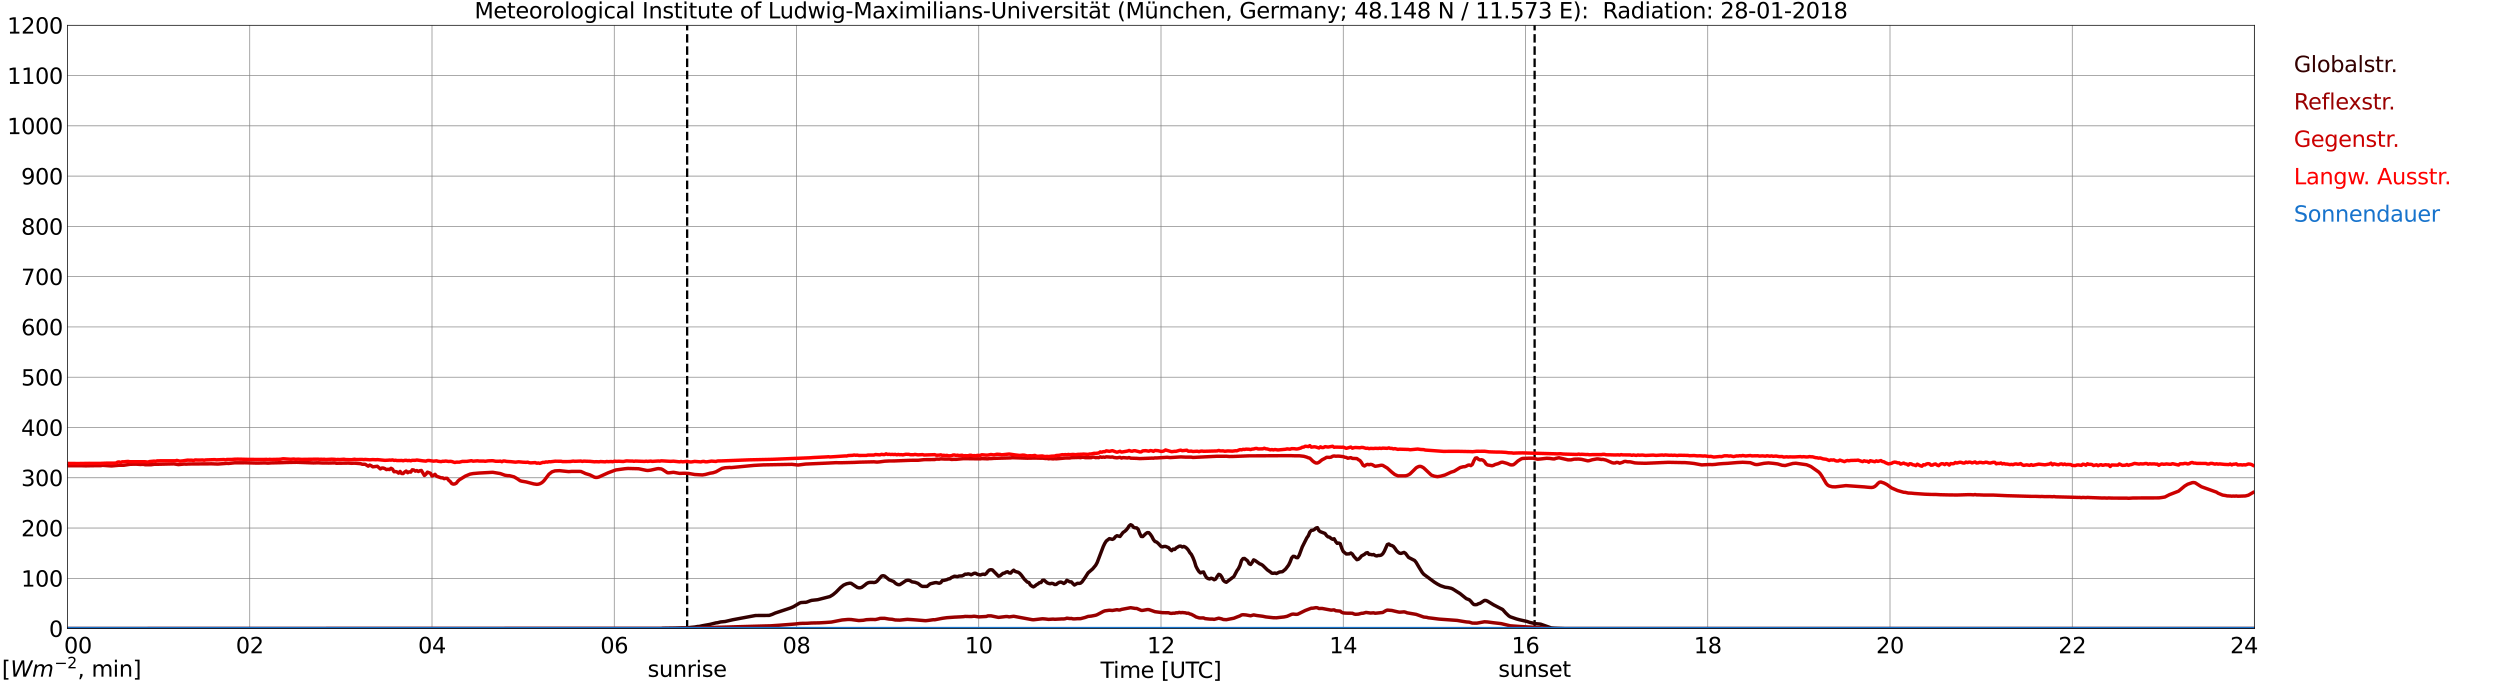 <?xml version="1.0" encoding="utf-8" standalone="no"?>
<!DOCTYPE svg PUBLIC "-//W3C//DTD SVG 1.1//EN"
  "http://www.w3.org/Graphics/SVG/1.1/DTD/svg11.dtd">
<svg xmlns:xlink="http://www.w3.org/1999/xlink" width="1085.4pt" height="296.64pt" viewBox="0 0 1085.4 296.64" xmlns="http://www.w3.org/2000/svg" version="1.1">
 <defs>
  <style type="text/css">*{stroke-linejoin: round; stroke-linecap: butt}</style>
 </defs>
 <g id="figure_1">
  <g id="patch_1">
   <path d="M 0 296.64 
L 1085.4 296.64 
L 1085.4 0 
L 0 0 
z
" style="fill: #ffffff"/>
  </g>
  <g id="axes_1">
   <g id="patch_2">
    <path d="M 29.306 272.909 
L 978.814 272.909 
L 978.814 10.976 
L 29.306 10.976 
z
" style="fill: #ffffff"/>
   </g>
   <g id="patch_3">
    <path d="M 978.814 272.909 
L 978.814 272.909 
L 978.814 10.976 
L 978.814 10.976 
z
" clip-path="url(#p83e3437ad4)" style="fill: #d3d3d3; opacity: 0.25; stroke: #d3d3d3; stroke-linejoin: miter"/>
   </g>
   <g id="matplotlib.axis_1">
    <g id="xtick_1">
     <g id="line2d_1">
      <path d="M 29.306 272.909 
L 29.306 10.976 
" clip-path="url(#p83e3437ad4)" style="fill: none; stroke: #808080; stroke-width: 0.3; stroke-linecap: square"/>
     </g>
     <g id="line2d_2"/>
     <g id="text_1">
      <!--    00 -->
      <g transform="translate(18.733 283.627) scale(0.095 -0.095)">
       <defs>
        <path id="DejaVuSans-20" transform="scale(0.016)"/>
        <path id="DejaVuSans-30" d="M 2034 4250 
Q 1547 4250 1301 3770 
Q 1056 3291 1056 2328 
Q 1056 1369 1301 889 
Q 1547 409 2034 409 
Q 2525 409 2770 889 
Q 3016 1369 3016 2328 
Q 3016 3291 2770 3770 
Q 2525 4250 2034 4250 
z
M 2034 4750 
Q 2819 4750 3233 4129 
Q 3647 3509 3647 2328 
Q 3647 1150 3233 529 
Q 2819 -91 2034 -91 
Q 1250 -91 836 529 
Q 422 1150 422 2328 
Q 422 3509 836 4129 
Q 1250 4750 2034 4750 
z
" transform="scale(0.016)"/>
       </defs>
       <use xlink:href="#DejaVuSans-20"/>
       <use xlink:href="#DejaVuSans-20" transform="translate(31.787 0)"/>
       <use xlink:href="#DejaVuSans-20" transform="translate(63.574 0)"/>
       <use xlink:href="#DejaVuSans-30" transform="translate(95.361 0)"/>
       <use xlink:href="#DejaVuSans-30" transform="translate(158.984 0)"/>
      </g>
     </g>
    </g>
    <g id="xtick_2">
     <g id="line2d_3">
      <path d="M 108.431 272.909 
L 108.431 10.976 
" clip-path="url(#p83e3437ad4)" style="fill: none; stroke: #808080; stroke-width: 0.3; stroke-linecap: square"/>
     </g>
     <g id="line2d_4"/>
     <g id="text_2">
      <!-- 02 -->
      <g transform="translate(102.387 283.627) scale(0.095 -0.095)">
       <defs>
        <path id="DejaVuSans-32" d="M 1228 531 
L 3431 531 
L 3431 0 
L 469 0 
L 469 531 
Q 828 903 1448 1529 
Q 2069 2156 2228 2338 
Q 2531 2678 2651 2914 
Q 2772 3150 2772 3378 
Q 2772 3750 2511 3984 
Q 2250 4219 1831 4219 
Q 1534 4219 1204 4116 
Q 875 4013 500 3803 
L 500 4441 
Q 881 4594 1212 4672 
Q 1544 4750 1819 4750 
Q 2544 4750 2975 4387 
Q 3406 4025 3406 3419 
Q 3406 3131 3298 2873 
Q 3191 2616 2906 2266 
Q 2828 2175 2409 1742 
Q 1991 1309 1228 531 
z
" transform="scale(0.016)"/>
       </defs>
       <use xlink:href="#DejaVuSans-30"/>
       <use xlink:href="#DejaVuSans-32" transform="translate(63.623 0)"/>
      </g>
     </g>
    </g>
    <g id="xtick_3">
     <g id="line2d_5">
      <path d="M 187.557 272.909 
L 187.557 10.976 
" clip-path="url(#p83e3437ad4)" style="fill: none; stroke: #808080; stroke-width: 0.3; stroke-linecap: square"/>
     </g>
     <g id="line2d_6"/>
     <g id="text_3">
      <!-- 04 -->
      <g transform="translate(181.513 283.627) scale(0.095 -0.095)">
       <defs>
        <path id="DejaVuSans-34" d="M 2419 4116 
L 825 1625 
L 2419 1625 
L 2419 4116 
z
M 2253 4666 
L 3047 4666 
L 3047 1625 
L 3713 1625 
L 3713 1100 
L 3047 1100 
L 3047 0 
L 2419 0 
L 2419 1100 
L 313 1100 
L 313 1709 
L 2253 4666 
z
" transform="scale(0.016)"/>
       </defs>
       <use xlink:href="#DejaVuSans-30"/>
       <use xlink:href="#DejaVuSans-34" transform="translate(63.623 0)"/>
      </g>
     </g>
    </g>
    <g id="xtick_4">
     <g id="line2d_7">
      <path d="M 266.683 272.909 
L 266.683 10.976 
" clip-path="url(#p83e3437ad4)" style="fill: none; stroke: #808080; stroke-width: 0.3; stroke-linecap: square"/>
     </g>
     <g id="line2d_8"/>
     <g id="text_4">
      <!-- 06 -->
      <g transform="translate(260.638 283.627) scale(0.095 -0.095)">
       <defs>
        <path id="DejaVuSans-36" d="M 2113 2584 
Q 1688 2584 1439 2293 
Q 1191 2003 1191 1497 
Q 1191 994 1439 701 
Q 1688 409 2113 409 
Q 2538 409 2786 701 
Q 3034 994 3034 1497 
Q 3034 2003 2786 2293 
Q 2538 2584 2113 2584 
z
M 3366 4563 
L 3366 3988 
Q 3128 4100 2886 4159 
Q 2644 4219 2406 4219 
Q 1781 4219 1451 3797 
Q 1122 3375 1075 2522 
Q 1259 2794 1537 2939 
Q 1816 3084 2150 3084 
Q 2853 3084 3261 2657 
Q 3669 2231 3669 1497 
Q 3669 778 3244 343 
Q 2819 -91 2113 -91 
Q 1303 -91 875 529 
Q 447 1150 447 2328 
Q 447 3434 972 4092 
Q 1497 4750 2381 4750 
Q 2619 4750 2861 4703 
Q 3103 4656 3366 4563 
z
" transform="scale(0.016)"/>
       </defs>
       <use xlink:href="#DejaVuSans-30"/>
       <use xlink:href="#DejaVuSans-36" transform="translate(63.623 0)"/>
      </g>
     </g>
    </g>
    <g id="xtick_5">
     <g id="line2d_9">
      <path d="M 345.808 272.909 
L 345.808 10.976 
" clip-path="url(#p83e3437ad4)" style="fill: none; stroke: #808080; stroke-width: 0.3; stroke-linecap: square"/>
     </g>
     <g id="line2d_10"/>
     <g id="text_5">
      <!-- 08 -->
      <g transform="translate(339.764 283.627) scale(0.095 -0.095)">
       <defs>
        <path id="DejaVuSans-38" d="M 2034 2216 
Q 1584 2216 1326 1975 
Q 1069 1734 1069 1313 
Q 1069 891 1326 650 
Q 1584 409 2034 409 
Q 2484 409 2743 651 
Q 3003 894 3003 1313 
Q 3003 1734 2745 1975 
Q 2488 2216 2034 2216 
z
M 1403 2484 
Q 997 2584 770 2862 
Q 544 3141 544 3541 
Q 544 4100 942 4425 
Q 1341 4750 2034 4750 
Q 2731 4750 3128 4425 
Q 3525 4100 3525 3541 
Q 3525 3141 3298 2862 
Q 3072 2584 2669 2484 
Q 3125 2378 3379 2068 
Q 3634 1759 3634 1313 
Q 3634 634 3220 271 
Q 2806 -91 2034 -91 
Q 1263 -91 848 271 
Q 434 634 434 1313 
Q 434 1759 690 2068 
Q 947 2378 1403 2484 
z
M 1172 3481 
Q 1172 3119 1398 2916 
Q 1625 2713 2034 2713 
Q 2441 2713 2670 2916 
Q 2900 3119 2900 3481 
Q 2900 3844 2670 4047 
Q 2441 4250 2034 4250 
Q 1625 4250 1398 4047 
Q 1172 3844 1172 3481 
z
" transform="scale(0.016)"/>
       </defs>
       <use xlink:href="#DejaVuSans-30"/>
       <use xlink:href="#DejaVuSans-38" transform="translate(63.623 0)"/>
      </g>
     </g>
    </g>
    <g id="xtick_6">
     <g id="line2d_11">
      <path d="M 424.934 272.909 
L 424.934 10.976 
" clip-path="url(#p83e3437ad4)" style="fill: none; stroke: #808080; stroke-width: 0.3; stroke-linecap: square"/>
     </g>
     <g id="line2d_12"/>
     <g id="text_6">
      <!-- 10 -->
      <g transform="translate(418.89 283.627) scale(0.095 -0.095)">
       <defs>
        <path id="DejaVuSans-31" d="M 794 531 
L 1825 531 
L 1825 4091 
L 703 3866 
L 703 4441 
L 1819 4666 
L 2450 4666 
L 2450 531 
L 3481 531 
L 3481 0 
L 794 0 
L 794 531 
z
" transform="scale(0.016)"/>
       </defs>
       <use xlink:href="#DejaVuSans-31"/>
       <use xlink:href="#DejaVuSans-30" transform="translate(63.623 0)"/>
      </g>
     </g>
    </g>
    <g id="xtick_7">
     <g id="line2d_13">
      <path d="M 504.06 272.909 
L 504.06 10.976 
" clip-path="url(#p83e3437ad4)" style="fill: none; stroke: #808080; stroke-width: 0.3; stroke-linecap: square"/>
     </g>
     <g id="line2d_14"/>
     <g id="text_7">
      <!-- 12 -->
      <g transform="translate(498.015 283.627) scale(0.095 -0.095)">
       <use xlink:href="#DejaVuSans-31"/>
       <use xlink:href="#DejaVuSans-32" transform="translate(63.623 0)"/>
      </g>
     </g>
    </g>
    <g id="xtick_8">
     <g id="line2d_15">
      <path d="M 583.185 272.909 
L 583.185 10.976 
" clip-path="url(#p83e3437ad4)" style="fill: none; stroke: #808080; stroke-width: 0.3; stroke-linecap: square"/>
     </g>
     <g id="line2d_16"/>
     <g id="text_8">
      <!-- 14 -->
      <g transform="translate(577.141 283.627) scale(0.095 -0.095)">
       <use xlink:href="#DejaVuSans-31"/>
       <use xlink:href="#DejaVuSans-34" transform="translate(63.623 0)"/>
      </g>
     </g>
    </g>
    <g id="xtick_9">
     <g id="line2d_17">
      <path d="M 662.311 272.909 
L 662.311 10.976 
" clip-path="url(#p83e3437ad4)" style="fill: none; stroke: #808080; stroke-width: 0.3; stroke-linecap: square"/>
     </g>
     <g id="line2d_18"/>
     <g id="text_9">
      <!-- 16 -->
      <g transform="translate(656.267 283.627) scale(0.095 -0.095)">
       <use xlink:href="#DejaVuSans-31"/>
       <use xlink:href="#DejaVuSans-36" transform="translate(63.623 0)"/>
      </g>
     </g>
    </g>
    <g id="xtick_10">
     <g id="line2d_19">
      <path d="M 741.437 272.909 
L 741.437 10.976 
" clip-path="url(#p83e3437ad4)" style="fill: none; stroke: #808080; stroke-width: 0.3; stroke-linecap: square"/>
     </g>
     <g id="line2d_20"/>
     <g id="text_10">
      <!-- 18 -->
      <g transform="translate(735.392 283.627) scale(0.095 -0.095)">
       <use xlink:href="#DejaVuSans-31"/>
       <use xlink:href="#DejaVuSans-38" transform="translate(63.623 0)"/>
      </g>
     </g>
    </g>
    <g id="xtick_11">
     <g id="line2d_21">
      <path d="M 820.562 272.909 
L 820.562 10.976 
" clip-path="url(#p83e3437ad4)" style="fill: none; stroke: #808080; stroke-width: 0.3; stroke-linecap: square"/>
     </g>
     <g id="line2d_22"/>
     <g id="text_11">
      <!-- 20 -->
      <g transform="translate(814.518 283.627) scale(0.095 -0.095)">
       <use xlink:href="#DejaVuSans-32"/>
       <use xlink:href="#DejaVuSans-30" transform="translate(63.623 0)"/>
      </g>
     </g>
    </g>
    <g id="xtick_12">
     <g id="line2d_23">
      <path d="M 899.688 272.909 
L 899.688 10.976 
" clip-path="url(#p83e3437ad4)" style="fill: none; stroke: #808080; stroke-width: 0.3; stroke-linecap: square"/>
     </g>
     <g id="line2d_24"/>
     <g id="text_12">
      <!-- 22 -->
      <g transform="translate(893.644 283.627) scale(0.095 -0.095)">
       <use xlink:href="#DejaVuSans-32"/>
       <use xlink:href="#DejaVuSans-32" transform="translate(63.623 0)"/>
      </g>
     </g>
    </g>
    <g id="xtick_13">
     <g id="line2d_25">
      <path d="M 978.814 272.909 
L 978.814 10.976 
" clip-path="url(#p83e3437ad4)" style="fill: none; stroke: #808080; stroke-width: 0.3; stroke-linecap: square"/>
     </g>
     <g id="line2d_26"/>
     <g id="text_13">
      <!-- 24    -->
      <g transform="translate(968.241 283.627) scale(0.095 -0.095)">
       <use xlink:href="#DejaVuSans-32"/>
       <use xlink:href="#DejaVuSans-34" transform="translate(63.623 0)"/>
       <use xlink:href="#DejaVuSans-20" transform="translate(127.246 0)"/>
       <use xlink:href="#DejaVuSans-20" transform="translate(159.033 0)"/>
       <use xlink:href="#DejaVuSans-20" transform="translate(190.82 0)"/>
      </g>
     </g>
    </g>
    <g id="text_14">
     <!-- Time [UTC] -->
     <g transform="translate(477.806 294.322) scale(0.095 -0.095)">
      <defs>
       <path id="DejaVuSans-54" d="M -19 4666 
L 3928 4666 
L 3928 4134 
L 2272 4134 
L 2272 0 
L 1638 0 
L 1638 4134 
L -19 4134 
L -19 4666 
z
" transform="scale(0.016)"/>
       <path id="DejaVuSans-69" d="M 603 3500 
L 1178 3500 
L 1178 0 
L 603 0 
L 603 3500 
z
M 603 4863 
L 1178 4863 
L 1178 4134 
L 603 4134 
L 603 4863 
z
" transform="scale(0.016)"/>
       <path id="DejaVuSans-6d" d="M 3328 2828 
Q 3544 3216 3844 3400 
Q 4144 3584 4550 3584 
Q 5097 3584 5394 3201 
Q 5691 2819 5691 2113 
L 5691 0 
L 5113 0 
L 5113 2094 
Q 5113 2597 4934 2840 
Q 4756 3084 4391 3084 
Q 3944 3084 3684 2787 
Q 3425 2491 3425 1978 
L 3425 0 
L 2847 0 
L 2847 2094 
Q 2847 2600 2669 2842 
Q 2491 3084 2119 3084 
Q 1678 3084 1418 2786 
Q 1159 2488 1159 1978 
L 1159 0 
L 581 0 
L 581 3500 
L 1159 3500 
L 1159 2956 
Q 1356 3278 1631 3431 
Q 1906 3584 2284 3584 
Q 2666 3584 2933 3390 
Q 3200 3197 3328 2828 
z
" transform="scale(0.016)"/>
       <path id="DejaVuSans-65" d="M 3597 1894 
L 3597 1613 
L 953 1613 
Q 991 1019 1311 708 
Q 1631 397 2203 397 
Q 2534 397 2845 478 
Q 3156 559 3463 722 
L 3463 178 
Q 3153 47 2828 -22 
Q 2503 -91 2169 -91 
Q 1331 -91 842 396 
Q 353 884 353 1716 
Q 353 2575 817 3079 
Q 1281 3584 2069 3584 
Q 2775 3584 3186 3129 
Q 3597 2675 3597 1894 
z
M 3022 2063 
Q 3016 2534 2758 2815 
Q 2500 3097 2075 3097 
Q 1594 3097 1305 2825 
Q 1016 2553 972 2059 
L 3022 2063 
z
" transform="scale(0.016)"/>
       <path id="DejaVuSans-5b" d="M 550 4863 
L 1875 4863 
L 1875 4416 
L 1125 4416 
L 1125 -397 
L 1875 -397 
L 1875 -844 
L 550 -844 
L 550 4863 
z
" transform="scale(0.016)"/>
       <path id="DejaVuSans-55" d="M 556 4666 
L 1191 4666 
L 1191 1831 
Q 1191 1081 1462 751 
Q 1734 422 2344 422 
Q 2950 422 3222 751 
Q 3494 1081 3494 1831 
L 3494 4666 
L 4128 4666 
L 4128 1753 
Q 4128 841 3676 375 
Q 3225 -91 2344 -91 
Q 1459 -91 1007 375 
Q 556 841 556 1753 
L 556 4666 
z
" transform="scale(0.016)"/>
       <path id="DejaVuSans-43" d="M 4122 4306 
L 4122 3641 
Q 3803 3938 3442 4084 
Q 3081 4231 2675 4231 
Q 1875 4231 1450 3742 
Q 1025 3253 1025 2328 
Q 1025 1406 1450 917 
Q 1875 428 2675 428 
Q 3081 428 3442 575 
Q 3803 722 4122 1019 
L 4122 359 
Q 3791 134 3420 21 
Q 3050 -91 2638 -91 
Q 1578 -91 968 557 
Q 359 1206 359 2328 
Q 359 3453 968 4101 
Q 1578 4750 2638 4750 
Q 3056 4750 3426 4639 
Q 3797 4528 4122 4306 
z
" transform="scale(0.016)"/>
       <path id="DejaVuSans-5d" d="M 1947 4863 
L 1947 -844 
L 622 -844 
L 622 -397 
L 1369 -397 
L 1369 4416 
L 622 4416 
L 622 4863 
L 1947 4863 
z
" transform="scale(0.016)"/>
      </defs>
      <use xlink:href="#DejaVuSans-54"/>
      <use xlink:href="#DejaVuSans-69" transform="translate(57.959 0)"/>
      <use xlink:href="#DejaVuSans-6d" transform="translate(85.742 0)"/>
      <use xlink:href="#DejaVuSans-65" transform="translate(183.154 0)"/>
      <use xlink:href="#DejaVuSans-20" transform="translate(244.678 0)"/>
      <use xlink:href="#DejaVuSans-5b" transform="translate(276.465 0)"/>
      <use xlink:href="#DejaVuSans-55" transform="translate(315.479 0)"/>
      <use xlink:href="#DejaVuSans-54" transform="translate(388.672 0)"/>
      <use xlink:href="#DejaVuSans-43" transform="translate(443.881 0)"/>
      <use xlink:href="#DejaVuSans-5d" transform="translate(513.705 0)"/>
     </g>
    </g>
   </g>
   <g id="matplotlib.axis_2">
    <g id="ytick_1">
     <g id="line2d_27">
      <path d="M 29.306 272.909 
L 978.814 272.909 
" clip-path="url(#p83e3437ad4)" style="fill: none; stroke: #808080; stroke-width: 0.3; stroke-linecap: square"/>
     </g>
     <g id="line2d_28"/>
     <g id="text_15">
      <!-- 0 -->
      <g transform="translate(21.261 276.518) scale(0.095 -0.095)">
       <use xlink:href="#DejaVuSans-30"/>
      </g>
     </g>
    </g>
    <g id="ytick_2">
     <g id="line2d_29">
      <path d="M 29.306 251.081 
L 978.814 251.081 
" clip-path="url(#p83e3437ad4)" style="fill: none; stroke: #808080; stroke-width: 0.3; stroke-linecap: square"/>
     </g>
     <g id="line2d_30"/>
     <g id="text_16">
      <!-- 100 -->
      <g transform="translate(9.173 254.69) scale(0.095 -0.095)">
       <use xlink:href="#DejaVuSans-31"/>
       <use xlink:href="#DejaVuSans-30" transform="translate(63.623 0)"/>
       <use xlink:href="#DejaVuSans-30" transform="translate(127.246 0)"/>
      </g>
     </g>
    </g>
    <g id="ytick_3">
     <g id="line2d_31">
      <path d="M 29.306 229.253 
L 978.814 229.253 
" clip-path="url(#p83e3437ad4)" style="fill: none; stroke: #808080; stroke-width: 0.3; stroke-linecap: square"/>
     </g>
     <g id="line2d_32"/>
     <g id="text_17">
      <!-- 200 -->
      <g transform="translate(9.173 232.863) scale(0.095 -0.095)">
       <use xlink:href="#DejaVuSans-32"/>
       <use xlink:href="#DejaVuSans-30" transform="translate(63.623 0)"/>
       <use xlink:href="#DejaVuSans-30" transform="translate(127.246 0)"/>
      </g>
     </g>
    </g>
    <g id="ytick_4">
     <g id="line2d_33">
      <path d="M 29.306 207.426 
L 978.814 207.426 
" clip-path="url(#p83e3437ad4)" style="fill: none; stroke: #808080; stroke-width: 0.3; stroke-linecap: square"/>
     </g>
     <g id="line2d_34"/>
     <g id="text_18">
      <!-- 300 -->
      <g transform="translate(9.173 211.035) scale(0.095 -0.095)">
       <defs>
        <path id="DejaVuSans-33" d="M 2597 2516 
Q 3050 2419 3304 2112 
Q 3559 1806 3559 1356 
Q 3559 666 3084 287 
Q 2609 -91 1734 -91 
Q 1441 -91 1130 -33 
Q 819 25 488 141 
L 488 750 
Q 750 597 1062 519 
Q 1375 441 1716 441 
Q 2309 441 2620 675 
Q 2931 909 2931 1356 
Q 2931 1769 2642 2001 
Q 2353 2234 1838 2234 
L 1294 2234 
L 1294 2753 
L 1863 2753 
Q 2328 2753 2575 2939 
Q 2822 3125 2822 3475 
Q 2822 3834 2567 4026 
Q 2313 4219 1838 4219 
Q 1578 4219 1281 4162 
Q 984 4106 628 3988 
L 628 4550 
Q 988 4650 1302 4700 
Q 1616 4750 1894 4750 
Q 2613 4750 3031 4423 
Q 3450 4097 3450 3541 
Q 3450 3153 3228 2886 
Q 3006 2619 2597 2516 
z
" transform="scale(0.016)"/>
       </defs>
       <use xlink:href="#DejaVuSans-33"/>
       <use xlink:href="#DejaVuSans-30" transform="translate(63.623 0)"/>
       <use xlink:href="#DejaVuSans-30" transform="translate(127.246 0)"/>
      </g>
     </g>
    </g>
    <g id="ytick_5">
     <g id="line2d_35">
      <path d="M 29.306 185.598 
L 978.814 185.598 
" clip-path="url(#p83e3437ad4)" style="fill: none; stroke: #808080; stroke-width: 0.3; stroke-linecap: square"/>
     </g>
     <g id="line2d_36"/>
     <g id="text_19">
      <!-- 400 -->
      <g transform="translate(9.173 189.207) scale(0.095 -0.095)">
       <use xlink:href="#DejaVuSans-34"/>
       <use xlink:href="#DejaVuSans-30" transform="translate(63.623 0)"/>
       <use xlink:href="#DejaVuSans-30" transform="translate(127.246 0)"/>
      </g>
     </g>
    </g>
    <g id="ytick_6">
     <g id="line2d_37">
      <path d="M 29.306 163.77 
L 978.814 163.77 
" clip-path="url(#p83e3437ad4)" style="fill: none; stroke: #808080; stroke-width: 0.3; stroke-linecap: square"/>
     </g>
     <g id="line2d_38"/>
     <g id="text_20">
      <!-- 500 -->
      <g transform="translate(9.173 167.379) scale(0.095 -0.095)">
       <defs>
        <path id="DejaVuSans-35" d="M 691 4666 
L 3169 4666 
L 3169 4134 
L 1269 4134 
L 1269 2991 
Q 1406 3038 1543 3061 
Q 1681 3084 1819 3084 
Q 2600 3084 3056 2656 
Q 3513 2228 3513 1497 
Q 3513 744 3044 326 
Q 2575 -91 1722 -91 
Q 1428 -91 1123 -41 
Q 819 9 494 109 
L 494 744 
Q 775 591 1075 516 
Q 1375 441 1709 441 
Q 2250 441 2565 725 
Q 2881 1009 2881 1497 
Q 2881 1984 2565 2268 
Q 2250 2553 1709 2553 
Q 1456 2553 1204 2497 
Q 953 2441 691 2322 
L 691 4666 
z
" transform="scale(0.016)"/>
       </defs>
       <use xlink:href="#DejaVuSans-35"/>
       <use xlink:href="#DejaVuSans-30" transform="translate(63.623 0)"/>
       <use xlink:href="#DejaVuSans-30" transform="translate(127.246 0)"/>
      </g>
     </g>
    </g>
    <g id="ytick_7">
     <g id="line2d_39">
      <path d="M 29.306 141.942 
L 978.814 141.942 
" clip-path="url(#p83e3437ad4)" style="fill: none; stroke: #808080; stroke-width: 0.3; stroke-linecap: square"/>
     </g>
     <g id="line2d_40"/>
     <g id="text_21">
      <!-- 600 -->
      <g transform="translate(9.173 145.551) scale(0.095 -0.095)">
       <use xlink:href="#DejaVuSans-36"/>
       <use xlink:href="#DejaVuSans-30" transform="translate(63.623 0)"/>
       <use xlink:href="#DejaVuSans-30" transform="translate(127.246 0)"/>
      </g>
     </g>
    </g>
    <g id="ytick_8">
     <g id="line2d_41">
      <path d="M 29.306 120.114 
L 978.814 120.114 
" clip-path="url(#p83e3437ad4)" style="fill: none; stroke: #808080; stroke-width: 0.3; stroke-linecap: square"/>
     </g>
     <g id="line2d_42"/>
     <g id="text_22">
      <!-- 700 -->
      <g transform="translate(9.173 123.724) scale(0.095 -0.095)">
       <defs>
        <path id="DejaVuSans-37" d="M 525 4666 
L 3525 4666 
L 3525 4397 
L 1831 0 
L 1172 0 
L 2766 4134 
L 525 4134 
L 525 4666 
z
" transform="scale(0.016)"/>
       </defs>
       <use xlink:href="#DejaVuSans-37"/>
       <use xlink:href="#DejaVuSans-30" transform="translate(63.623 0)"/>
       <use xlink:href="#DejaVuSans-30" transform="translate(127.246 0)"/>
      </g>
     </g>
    </g>
    <g id="ytick_9">
     <g id="line2d_43">
      <path d="M 29.306 98.287 
L 978.814 98.287 
" clip-path="url(#p83e3437ad4)" style="fill: none; stroke: #808080; stroke-width: 0.3; stroke-linecap: square"/>
     </g>
     <g id="line2d_44"/>
     <g id="text_23">
      <!-- 800 -->
      <g transform="translate(9.173 101.896) scale(0.095 -0.095)">
       <use xlink:href="#DejaVuSans-38"/>
       <use xlink:href="#DejaVuSans-30" transform="translate(63.623 0)"/>
       <use xlink:href="#DejaVuSans-30" transform="translate(127.246 0)"/>
      </g>
     </g>
    </g>
    <g id="ytick_10">
     <g id="line2d_45">
      <path d="M 29.306 76.459 
L 978.814 76.459 
" clip-path="url(#p83e3437ad4)" style="fill: none; stroke: #808080; stroke-width: 0.3; stroke-linecap: square"/>
     </g>
     <g id="line2d_46"/>
     <g id="text_24">
      <!-- 900 -->
      <g transform="translate(9.173 80.068) scale(0.095 -0.095)">
       <defs>
        <path id="DejaVuSans-39" d="M 703 97 
L 703 672 
Q 941 559 1184 500 
Q 1428 441 1663 441 
Q 2288 441 2617 861 
Q 2947 1281 2994 2138 
Q 2813 1869 2534 1725 
Q 2256 1581 1919 1581 
Q 1219 1581 811 2004 
Q 403 2428 403 3163 
Q 403 3881 828 4315 
Q 1253 4750 1959 4750 
Q 2769 4750 3195 4129 
Q 3622 3509 3622 2328 
Q 3622 1225 3098 567 
Q 2575 -91 1691 -91 
Q 1453 -91 1209 -44 
Q 966 3 703 97 
z
M 1959 2075 
Q 2384 2075 2632 2365 
Q 2881 2656 2881 3163 
Q 2881 3666 2632 3958 
Q 2384 4250 1959 4250 
Q 1534 4250 1286 3958 
Q 1038 3666 1038 3163 
Q 1038 2656 1286 2365 
Q 1534 2075 1959 2075 
z
" transform="scale(0.016)"/>
       </defs>
       <use xlink:href="#DejaVuSans-39"/>
       <use xlink:href="#DejaVuSans-30" transform="translate(63.623 0)"/>
       <use xlink:href="#DejaVuSans-30" transform="translate(127.246 0)"/>
      </g>
     </g>
    </g>
    <g id="ytick_11">
     <g id="line2d_47">
      <path d="M 29.306 54.631 
L 978.814 54.631 
" clip-path="url(#p83e3437ad4)" style="fill: none; stroke: #808080; stroke-width: 0.3; stroke-linecap: square"/>
     </g>
     <g id="line2d_48"/>
     <g id="text_25">
      <!-- 1000 -->
      <g transform="translate(3.128 58.24) scale(0.095 -0.095)">
       <use xlink:href="#DejaVuSans-31"/>
       <use xlink:href="#DejaVuSans-30" transform="translate(63.623 0)"/>
       <use xlink:href="#DejaVuSans-30" transform="translate(127.246 0)"/>
       <use xlink:href="#DejaVuSans-30" transform="translate(190.869 0)"/>
      </g>
     </g>
    </g>
    <g id="ytick_12">
     <g id="line2d_49">
      <path d="M 29.306 32.803 
L 978.814 32.803 
" clip-path="url(#p83e3437ad4)" style="fill: none; stroke: #808080; stroke-width: 0.3; stroke-linecap: square"/>
     </g>
     <g id="line2d_50"/>
     <g id="text_26">
      <!-- 1100 -->
      <g transform="translate(3.128 36.413) scale(0.095 -0.095)">
       <use xlink:href="#DejaVuSans-31"/>
       <use xlink:href="#DejaVuSans-31" transform="translate(63.623 0)"/>
       <use xlink:href="#DejaVuSans-30" transform="translate(127.246 0)"/>
       <use xlink:href="#DejaVuSans-30" transform="translate(190.869 0)"/>
      </g>
     </g>
    </g>
    <g id="ytick_13">
     <g id="line2d_51">
      <path d="M 29.306 10.976 
L 978.814 10.976 
" clip-path="url(#p83e3437ad4)" style="fill: none; stroke: #808080; stroke-width: 0.3; stroke-linecap: square"/>
     </g>
     <g id="line2d_52"/>
     <g id="text_27">
      <!-- 1200 -->
      <g transform="translate(3.128 14.585) scale(0.095 -0.095)">
       <use xlink:href="#DejaVuSans-31"/>
       <use xlink:href="#DejaVuSans-32" transform="translate(63.623 0)"/>
       <use xlink:href="#DejaVuSans-30" transform="translate(127.246 0)"/>
       <use xlink:href="#DejaVuSans-30" transform="translate(190.869 0)"/>
      </g>
     </g>
    </g>
   </g>
   <g id="line2d_53">
    <path d="M 298.333 272.909 
L 298.333 10.976 
" clip-path="url(#p83e3437ad4)" style="fill: none; stroke-dasharray: 3.7,1.6; stroke-dashoffset: 0; stroke: #000000"/>
   </g>
   <g id="line2d_54">
    <path d="M 666.267 272.909 
L 666.267 10.976 
" clip-path="url(#p83e3437ad4)" style="fill: none; stroke-dasharray: 3.7,1.6; stroke-dashoffset: 0; stroke: #000000"/>
   </g>
   <g id="line2d_55">
    <path d="M 29.306 272.909 
L 287.124 272.909 
L 287.783 272.793 
L 293.058 272.71 
L 296.355 272.581 
L 298.333 272.603 
L 299.652 272.413 
L 301.63 272.223 
L 302.949 271.99 
L 303.608 271.968 
L 304.927 271.673 
L 308.224 271.08 
L 310.861 270.425 
L 311.521 270.361 
L 312.839 270.023 
L 314.818 269.833 
L 318.114 269.071 
L 328.005 267.231 
L 333.94 267.188 
L 335.258 266.745 
L 336.577 266.153 
L 343.171 263.975 
L 344.49 263.403 
L 347.127 261.838 
L 347.787 261.604 
L 349.105 261.521 
L 349.765 261.521 
L 350.424 261.351 
L 351.743 260.845 
L 352.402 260.653 
L 355.04 260.358 
L 360.315 259.002 
L 361.634 258.199 
L 362.952 257.099 
L 364.93 255.091 
L 366.249 254.032 
L 367.568 253.462 
L 368.887 253.187 
L 369.546 253.251 
L 372.184 255.027 
L 372.843 255.196 
L 373.502 255.196 
L 374.162 254.984 
L 375.481 254.013 
L 376.14 253.441 
L 376.799 253.061 
L 377.459 252.869 
L 378.777 252.849 
L 379.437 252.912 
L 380.096 252.786 
L 380.756 252.362 
L 382.734 250.099 
L 383.393 249.95 
L 384.053 250.099 
L 385.371 251.157 
L 386.031 251.705 
L 388.009 252.489 
L 388.668 253.144 
L 389.328 253.589 
L 389.987 253.842 
L 390.646 253.842 
L 391.965 252.998 
L 393.284 252.087 
L 393.943 251.939 
L 394.603 251.939 
L 395.262 252.172 
L 395.921 252.616 
L 397.24 252.805 
L 398.559 253.292 
L 399.878 254.329 
L 400.537 254.604 
L 402.515 254.582 
L 403.834 253.482 
L 405.812 252.998 
L 406.471 252.932 
L 407.79 253.229 
L 408.45 252.954 
L 409.109 252.046 
L 409.768 252.002 
L 411.087 251.664 
L 411.746 251.347 
L 412.406 251.262 
L 413.065 250.754 
L 414.384 250.162 
L 415.703 250.352 
L 416.362 250.099 
L 417.681 250.035 
L 418.34 249.739 
L 419 249.274 
L 419.659 249.317 
L 420.318 249.147 
L 420.978 249.274 
L 421.637 249.549 
L 422.956 248.894 
L 423.615 248.894 
L 424.275 249.296 
L 425.593 249.656 
L 426.253 249.4 
L 426.912 249.274 
L 427.572 249.422 
L 428.231 248.957 
L 428.89 248.069 
L 429.55 247.475 
L 430.209 247.348 
L 430.869 247.455 
L 433.506 250.162 
L 434.165 249.972 
L 435.484 248.914 
L 436.144 248.809 
L 436.803 248.385 
L 437.462 248.237 
L 438.122 248.724 
L 438.781 248.809 
L 439.44 248.069 
L 440.1 247.56 
L 440.759 248.11 
L 442.078 248.47 
L 442.737 248.935 
L 443.397 249.656 
L 444.716 251.452 
L 446.034 252.742 
L 446.694 252.891 
L 447.353 253.969 
L 448.012 254.477 
L 448.672 254.794 
L 449.331 254.414 
L 449.991 253.864 
L 450.65 253.504 
L 451.309 252.954 
L 451.969 252.912 
L 452.628 251.939 
L 453.287 251.876 
L 454.606 253.017 
L 455.266 253.292 
L 455.925 253.441 
L 456.584 253.251 
L 457.244 253.377 
L 457.903 253.779 
L 458.563 253.737 
L 459.222 253.207 
L 459.881 252.827 
L 460.541 252.701 
L 461.2 252.932 
L 461.859 253.314 
L 462.519 252.891 
L 463.178 251.939 
L 464.497 252.616 
L 465.156 252.637 
L 465.816 253.399 
L 466.475 253.991 
L 467.794 253.229 
L 468.453 253.292 
L 469.113 253.187 
L 469.772 252.637 
L 471.091 250.775 
L 472.409 248.704 
L 474.388 246.991 
L 475.706 245.404 
L 476.366 244.199 
L 479.003 237.26 
L 479.663 235.885 
L 480.322 234.87 
L 481.641 233.855 
L 482.96 234.173 
L 483.619 233.855 
L 484.278 233.01 
L 484.938 232.586 
L 486.256 232.925 
L 487.575 231.17 
L 488.235 230.746 
L 488.894 230.174 
L 489.553 229.393 
L 490.213 228.334 
L 490.872 227.806 
L 491.532 228.123 
L 492.191 228.97 
L 492.85 229.159 
L 493.51 229.201 
L 494.169 229.836 
L 494.828 231.613 
L 495.488 232.903 
L 496.147 232.947 
L 497.466 231.676 
L 498.125 231.233 
L 498.785 231.275 
L 499.444 231.993 
L 500.103 232.966 
L 500.763 234.256 
L 501.422 235.081 
L 502.082 235.315 
L 502.741 235.821 
L 504.06 237.24 
L 504.719 237.45 
L 505.379 237.24 
L 506.038 237.24 
L 507.357 237.768 
L 508.016 238.55 
L 508.675 239.08 
L 509.335 238.403 
L 509.994 238.55 
L 510.654 237.895 
L 511.972 237.133 
L 512.632 237.092 
L 513.291 237.493 
L 513.95 237.24 
L 514.61 237.535 
L 515.269 238.063 
L 515.929 238.847 
L 516.588 239.947 
L 517.247 240.728 
L 517.907 242.04 
L 518.566 243.69 
L 519.226 245.847 
L 519.885 247.117 
L 520.544 248.132 
L 521.204 248.724 
L 521.863 248.429 
L 522.522 248.322 
L 523.182 249.697 
L 523.841 250.797 
L 524.501 251.177 
L 525.16 251.367 
L 525.819 251.05 
L 526.479 251.24 
L 527.138 251.705 
L 527.797 251.411 
L 528.457 250.269 
L 529.116 249.359 
L 529.776 249.59 
L 530.435 250.5 
L 531.094 251.939 
L 531.754 252.53 
L 532.413 252.805 
L 535.71 250.311 
L 537.029 247.794 
L 537.688 246.862 
L 538.348 245.489 
L 539.007 243.374 
L 539.666 242.527 
L 540.326 242.463 
L 541.644 243.5 
L 542.304 244.727 
L 542.963 245.065 
L 543.623 244.218 
L 544.282 243.077 
L 544.941 243.374 
L 546.919 244.79 
L 547.579 245.043 
L 548.238 245.467 
L 550.216 247.412 
L 551.535 248.322 
L 552.195 248.872 
L 552.854 248.894 
L 553.513 248.787 
L 554.173 248.999 
L 555.491 248.363 
L 556.81 248.195 
L 558.129 247.095 
L 559.448 245.34 
L 560.107 243.987 
L 560.766 242.274 
L 561.426 241.534 
L 562.085 241.597 
L 562.745 242.084 
L 563.404 242.125 
L 564.063 241.047 
L 565.382 237.471 
L 567.36 233.538 
L 568.02 232.606 
L 568.679 231 
L 569.338 230.26 
L 569.998 230.196 
L 570.657 229.878 
L 571.317 229.286 
L 571.976 229.096 
L 572.635 230.386 
L 573.295 230.851 
L 575.273 231.613 
L 575.932 232.523 
L 576.592 233.093 
L 577.251 233.2 
L 577.91 233.769 
L 578.57 234.13 
L 579.229 233.898 
L 579.889 235.103 
L 580.548 235.906 
L 581.207 235.758 
L 581.867 236.033 
L 582.526 238 
L 583.185 239.438 
L 584.504 240.519 
L 585.823 240.453 
L 586.482 240.095 
L 587.142 240.56 
L 587.801 241.575 
L 589.12 242.992 
L 589.779 242.802 
L 590.439 242.21 
L 591.098 241.385 
L 592.417 240.665 
L 593.076 240.095 
L 593.736 239.947 
L 594.395 240.708 
L 595.054 240.708 
L 595.714 240.877 
L 596.373 240.75 
L 597.032 241.173 
L 597.692 241.385 
L 598.351 241.173 
L 599.011 241.173 
L 599.67 241.003 
L 600.329 240.453 
L 600.989 239.375 
L 602.307 236.435 
L 602.967 236.181 
L 603.626 236.69 
L 604.286 236.858 
L 604.945 237.218 
L 605.604 238.021 
L 606.264 239.017 
L 606.923 239.693 
L 607.582 240.137 
L 608.242 240.285 
L 609.561 239.84 
L 610.22 240.244 
L 611.539 241.999 
L 614.176 243.352 
L 614.836 244.177 
L 616.154 246.419 
L 617.473 248.534 
L 618.133 249.317 
L 622.748 252.742 
L 624.067 253.567 
L 625.386 254.266 
L 627.364 254.942 
L 628.683 255.113 
L 630.001 255.407 
L 630.661 255.682 
L 633.958 257.756 
L 636.595 259.891 
L 637.914 260.399 
L 638.573 261.034 
L 639.233 261.86 
L 639.892 262.473 
L 640.552 262.536 
L 641.211 262.473 
L 641.87 262.113 
L 642.53 261.943 
L 644.508 260.674 
L 645.167 260.716 
L 645.827 260.991 
L 648.464 262.6 
L 652.42 264.651 
L 653.739 266.153 
L 655.058 267.399 
L 655.717 267.803 
L 658.355 268.711 
L 659.674 269.071 
L 662.97 269.811 
L 664.289 270.257 
L 666.927 270.805 
L 668.246 270.912 
L 668.905 270.997 
L 673.521 272.625 
L 674.839 272.73 
L 676.158 272.793 
L 679.455 272.909 
L 978.154 272.909 
L 978.154 272.909 
" clip-path="url(#p83e3437ad4)" style="fill: none; stroke: #330000; stroke-width: 1.5; stroke-linecap: square"/>
   </g>
   <g id="line2d_56">
    <path d="M 29.306 272.909 
L 301.63 272.806 
L 302.949 272.658 
L 305.586 272.573 
L 306.905 272.509 
L 309.543 272.405 
L 331.961 271.769 
L 334.599 271.706 
L 338.555 271.431 
L 345.149 270.925 
L 347.127 270.691 
L 348.446 270.628 
L 350.424 270.606 
L 352.402 270.479 
L 355.699 270.416 
L 358.337 270.268 
L 360.974 270.078 
L 363.612 269.55 
L 365.59 269.168 
L 368.227 268.936 
L 369.546 268.978 
L 372.843 269.423 
L 374.821 269.294 
L 376.14 269.041 
L 378.118 268.936 
L 380.096 268.978 
L 381.415 268.681 
L 382.074 268.471 
L 384.053 268.449 
L 386.031 268.788 
L 387.349 268.873 
L 388.668 269.168 
L 390.646 269.231 
L 393.943 268.892 
L 396.581 269.063 
L 401.856 269.486 
L 403.175 269.338 
L 405.153 269.063 
L 405.812 269.085 
L 409.109 268.449 
L 411.087 268.174 
L 414.384 267.941 
L 415.703 267.878 
L 417.022 267.814 
L 418.34 267.729 
L 419 267.624 
L 421.637 267.688 
L 422.956 267.539 
L 424.275 267.729 
L 424.934 267.836 
L 428.231 267.646 
L 428.89 267.391 
L 430.209 267.371 
L 433.506 268.048 
L 436.803 267.666 
L 437.462 267.688 
L 438.122 267.836 
L 440.1 267.561 
L 448.012 269.019 
L 448.672 269.085 
L 452.628 268.639 
L 453.947 268.746 
L 455.266 268.914 
L 456.584 268.829 
L 457.244 268.788 
L 457.903 268.873 
L 461.2 268.703 
L 461.859 268.724 
L 462.519 268.617 
L 463.178 268.386 
L 464.497 268.554 
L 465.156 268.513 
L 465.816 268.681 
L 466.475 268.703 
L 467.794 268.598 
L 469.113 268.598 
L 471.091 268.089 
L 472.409 267.624 
L 473.728 267.498 
L 475.706 267.116 
L 476.366 266.863 
L 479.003 265.468 
L 479.663 265.212 
L 481.641 264.937 
L 482.96 265.044 
L 484.938 264.706 
L 485.597 264.833 
L 486.256 264.833 
L 486.916 264.579 
L 490.872 263.837 
L 492.85 264.156 
L 493.51 264.156 
L 494.828 264.726 
L 495.488 265.001 
L 496.147 265.001 
L 498.125 264.643 
L 498.785 264.662 
L 501.422 265.572 
L 502.741 265.743 
L 504.719 265.996 
L 507.357 266.037 
L 508.016 266.271 
L 508.675 266.312 
L 509.335 266.208 
L 509.994 266.227 
L 510.654 266.037 
L 511.313 266.059 
L 511.972 265.869 
L 512.632 266.018 
L 513.291 265.933 
L 514.61 266.059 
L 515.269 266.249 
L 515.929 266.208 
L 516.588 266.546 
L 517.247 266.714 
L 518.566 267.413 
L 519.226 267.836 
L 520.544 268.238 
L 521.204 268.301 
L 522.522 268.279 
L 523.182 268.576 
L 525.16 268.788 
L 526.479 268.81 
L 527.138 268.914 
L 529.116 268.386 
L 530.435 268.703 
L 531.094 268.956 
L 532.413 269.041 
L 535.71 268.406 
L 537.029 267.878 
L 538.348 267.391 
L 539.007 266.989 
L 539.666 266.884 
L 540.985 266.989 
L 542.963 267.349 
L 544.282 266.969 
L 545.601 267.223 
L 548.238 267.561 
L 549.557 267.836 
L 550.876 267.984 
L 552.854 268.196 
L 554.173 268.216 
L 555.491 268.067 
L 557.47 267.858 
L 558.788 267.583 
L 560.107 267.011 
L 560.766 266.714 
L 561.426 266.609 
L 562.745 266.736 
L 563.404 266.673 
L 566.701 265.044 
L 569.338 264.049 
L 569.998 264.049 
L 571.317 263.818 
L 571.976 263.881 
L 572.635 264.197 
L 573.954 264.156 
L 577.91 264.896 
L 579.229 264.769 
L 579.889 265.149 
L 581.867 265.319 
L 582.526 265.848 
L 583.185 266.101 
L 584.504 266.208 
L 587.142 266.249 
L 587.801 266.546 
L 588.46 266.714 
L 589.779 266.631 
L 591.098 266.271 
L 591.757 266.249 
L 593.076 265.889 
L 595.054 266.164 
L 596.373 266.059 
L 597.032 266.249 
L 600.329 265.911 
L 601.648 265.129 
L 602.307 264.874 
L 604.286 265.044 
L 605.604 265.361 
L 606.923 265.658 
L 607.582 265.784 
L 608.901 265.699 
L 609.561 265.636 
L 610.22 265.784 
L 610.879 266.059 
L 614.836 266.736 
L 618.133 267.899 
L 619.451 268.026 
L 620.111 268.216 
L 621.429 268.364 
L 624.726 268.788 
L 632.639 269.36 
L 634.617 269.698 
L 636.595 270.014 
L 637.914 270.119 
L 639.233 270.521 
L 641.211 270.543 
L 644.508 269.951 
L 645.827 270.036 
L 648.464 270.375 
L 651.761 270.754 
L 655.717 271.706 
L 659.674 271.981 
L 663.63 272.215 
L 664.949 272.278 
L 671.542 272.721 
L 672.861 272.909 
L 978.154 272.909 
L 978.154 272.909 
" clip-path="url(#p83e3437ad4)" style="fill: none; stroke: #990000; stroke-width: 1.5; stroke-linecap: square"/>
   </g>
   <g id="line2d_57">
    <path d="M 29.306 202.193 
L 35.24 202.202 
L 37.218 202.261 
L 39.856 202.198 
L 43.812 202.169 
L 44.472 202.023 
L 48.428 202.303 
L 51.725 201.993 
L 53.703 202.008 
L 56.34 201.589 
L 57.659 201.549 
L 58.978 201.523 
L 60.956 201.65 
L 62.275 201.593 
L 62.934 201.757 
L 65.572 201.779 
L 66.89 201.578 
L 68.209 201.576 
L 75.462 201.401 
L 77.441 201.709 
L 80.078 201.458 
L 80.737 201.519 
L 82.056 201.443 
L 91.947 201.37 
L 94.584 201.473 
L 98.541 201.168 
L 99.2 201.224 
L 101.838 200.934 
L 106.453 200.916 
L 111.728 201.061 
L 115.025 200.975 
L 116.344 201.08 
L 117.663 200.978 
L 122.278 200.877 
L 124.257 200.794 
L 126.235 200.757 
L 128.872 200.707 
L 136.125 200.982 
L 138.104 200.912 
L 140.082 201.028 
L 141.4 201.002 
L 142.719 201.039 
L 145.357 200.967 
L 146.016 201.128 
L 151.291 201.054 
L 152.61 201.154 
L 153.929 201.089 
L 156.566 201.307 
L 157.226 201.558 
L 158.544 201.565 
L 159.863 202.39 
L 160.523 201.914 
L 161.182 202.213 
L 161.841 202.68 
L 163.819 202.434 
L 165.138 203.588 
L 165.798 203.187 
L 166.457 203.219 
L 167.116 203.462 
L 167.776 203.883 
L 168.435 203.734 
L 169.094 203.859 
L 169.754 203.318 
L 170.413 203.68 
L 171.073 204.806 
L 171.732 204.721 
L 172.391 204.911 
L 173.051 205.413 
L 173.71 204.68 
L 174.37 205.566 
L 175.029 205.599 
L 175.688 204.926 
L 176.348 204.525 
L 177.007 205.234 
L 177.666 204.848 
L 178.326 204.974 
L 178.985 203.966 
L 179.645 204.057 
L 180.304 204.551 
L 180.963 204.304 
L 181.623 204.704 
L 182.282 204.365 
L 182.941 204.263 
L 184.26 206.435 
L 184.92 205.876 
L 185.579 204.987 
L 186.898 205.485 
L 187.557 206.666 
L 188.217 206.373 
L 188.876 205.937 
L 189.535 206.753 
L 191.513 207.452 
L 192.173 207.458 
L 192.832 207.814 
L 193.492 207.663 
L 194.151 207.679 
L 194.81 208.519 
L 195.47 209.067 
L 196.129 209.925 
L 196.788 210.182 
L 197.448 210.106 
L 198.107 209.776 
L 198.767 208.936 
L 199.426 208.316 
L 202.063 206.694 
L 204.042 205.858 
L 205.36 205.605 
L 207.998 205.376 
L 213.932 205.053 
L 217.229 205.607 
L 219.207 206.321 
L 220.526 206.524 
L 221.186 206.524 
L 223.164 207.033 
L 224.482 207.788 
L 225.801 208.7 
L 226.461 208.903 
L 228.439 209.242 
L 231.736 210.095 
L 233.054 210.283 
L 233.714 210.215 
L 234.373 210.027 
L 235.033 209.685 
L 235.692 209.194 
L 236.351 208.499 
L 238.329 205.889 
L 239.648 204.859 
L 240.967 204.431 
L 242.945 204.339 
L 246.901 204.765 
L 248.22 204.66 
L 250.198 204.658 
L 252.176 204.68 
L 253.495 205.262 
L 254.155 205.585 
L 256.133 206.19 
L 258.111 207.185 
L 258.77 207.297 
L 259.43 207.251 
L 260.089 207.061 
L 264.045 205.267 
L 267.342 204.038 
L 271.298 203.501 
L 272.617 203.39 
L 277.233 203.507 
L 280.53 204.202 
L 281.189 204.278 
L 282.508 204.121 
L 285.145 203.536 
L 285.805 203.446 
L 287.124 203.601 
L 287.783 203.927 
L 289.761 205.243 
L 290.42 205.286 
L 292.399 205.046 
L 295.036 205.527 
L 297.014 205.459 
L 298.992 205.548 
L 301.63 206.015 
L 304.927 206.199 
L 306.246 205.994 
L 308.224 205.461 
L 309.543 205.256 
L 310.861 204.83 
L 312.839 203.708 
L 313.499 203.357 
L 314.818 203.071 
L 316.796 202.955 
L 317.455 203.01 
L 325.368 202.241 
L 327.346 202.056 
L 331.302 201.838 
L 343.83 201.6 
L 346.468 201.899 
L 349.765 201.475 
L 359.655 201.039 
L 362.952 200.871 
L 364.93 200.914 
L 370.865 200.757 
L 372.843 200.657 
L 379.437 200.5 
L 380.756 200.626 
L 382.074 200.506 
L 384.053 200.238 
L 386.031 200.135 
L 388.009 200.129 
L 395.262 199.843 
L 398.559 199.834 
L 401.196 199.559 
L 405.812 199.511 
L 406.471 199.332 
L 407.79 199.36 
L 408.45 199.218 
L 410.428 199.323 
L 411.746 199.295 
L 412.406 199.317 
L 413.065 199.476 
L 414.384 199.408 
L 415.043 199.437 
L 418.34 199.124 
L 425.593 199.214 
L 426.253 199.107 
L 428.89 199.214 
L 429.55 199.087 
L 430.209 199.109 
L 431.528 199 
L 438.781 198.808 
L 439.44 198.712 
L 446.034 198.926 
L 449.331 198.865 
L 451.969 198.937 
L 452.628 198.919 
L 453.947 199.072 
L 454.606 199.039 
L 455.266 199.21 
L 455.925 199.098 
L 457.244 199.24 
L 457.903 199.135 
L 458.563 199.207 
L 462.519 198.86 
L 463.838 198.852 
L 464.497 198.843 
L 465.156 198.701 
L 468.453 198.609 
L 469.113 198.712 
L 469.772 198.515 
L 470.431 198.539 
L 471.091 198.692 
L 473.728 198.708 
L 474.388 198.446 
L 475.047 198.509 
L 475.706 198.701 
L 476.366 198.618 
L 477.025 198.718 
L 477.685 198.347 
L 478.344 198.557 
L 479.003 198.439 
L 479.663 198.544 
L 480.322 198.33 
L 482.3 198.483 
L 482.96 198.384 
L 483.619 198.614 
L 484.938 198.78 
L 486.256 198.546 
L 486.916 198.88 
L 487.575 198.673 
L 489.553 198.83 
L 490.213 198.642 
L 490.872 198.921 
L 493.51 199 
L 494.828 199.105 
L 500.103 198.9 
L 500.763 198.928 
L 501.422 198.804 
L 502.082 198.83 
L 503.4 198.745 
L 506.697 198.533 
L 508.016 198.668 
L 512.632 198.374 
L 514.61 198.465 
L 517.247 198.474 
L 517.907 198.605 
L 528.457 198.085 
L 531.094 198.083 
L 532.413 198.081 
L 533.732 198.199 
L 535.71 198.166 
L 542.304 197.904 
L 544.941 197.904 
L 560.107 197.821 
L 562.085 197.887 
L 564.063 197.88 
L 566.042 198.105 
L 567.36 198.478 
L 568.02 198.76 
L 568.679 198.915 
L 569.998 200.22 
L 570.657 200.692 
L 571.317 201.017 
L 571.976 201.019 
L 572.635 200.705 
L 573.954 199.644 
L 575.273 198.967 
L 575.932 198.548 
L 577.251 198.577 
L 577.91 198.481 
L 578.57 198.085 
L 579.229 197.965 
L 579.889 198.066 
L 581.207 198.022 
L 583.185 198.251 
L 583.845 198.505 
L 584.504 198.605 
L 585.164 198.954 
L 586.482 198.681 
L 587.142 199.017 
L 589.12 199.098 
L 589.779 199.594 
L 590.439 199.943 
L 591.098 200.786 
L 591.757 201.975 
L 592.417 202.324 
L 593.076 201.849 
L 593.736 201.6 
L 594.395 201.768 
L 595.054 201.604 
L 595.714 201.728 
L 597.032 202.455 
L 598.351 202.25 
L 599.67 201.982 
L 600.329 202.045 
L 602.307 203.221 
L 604.286 205.009 
L 605.604 206.037 
L 606.923 206.592 
L 610.22 206.583 
L 610.879 206.417 
L 611.539 206.133 
L 612.198 205.721 
L 613.517 204.442 
L 614.836 203.121 
L 615.495 202.737 
L 616.154 202.486 
L 616.814 202.499 
L 617.473 202.754 
L 618.133 203.163 
L 621.429 206.26 
L 622.748 206.74 
L 624.067 206.95 
L 625.386 206.769 
L 627.364 206.221 
L 630.001 204.994 
L 631.32 204.592 
L 633.958 202.984 
L 635.276 202.647 
L 635.936 202.615 
L 636.595 202.381 
L 637.255 202.01 
L 637.914 201.868 
L 638.573 202.156 
L 639.233 201.643 
L 639.892 200.061 
L 640.552 198.893 
L 641.211 198.786 
L 641.87 199.375 
L 642.53 199.703 
L 643.189 199.585 
L 643.848 199.812 
L 644.508 200.371 
L 645.167 201.408 
L 645.827 201.87 
L 647.805 202.211 
L 648.464 202.012 
L 649.123 201.667 
L 650.442 201.309 
L 651.761 200.705 
L 652.42 200.668 
L 653.739 201.034 
L 654.399 201.235 
L 655.717 201.796 
L 656.377 201.859 
L 657.036 201.776 
L 657.695 201.32 
L 659.014 200.133 
L 660.333 199.299 
L 660.992 199.037 
L 663.63 198.939 
L 665.608 198.941 
L 667.586 199.375 
L 668.905 199.262 
L 671.542 198.965 
L 672.861 199.035 
L 674.18 199.227 
L 674.839 199.253 
L 675.499 199.007 
L 676.817 198.736 
L 680.774 199.659 
L 682.092 199.648 
L 683.411 199.354 
L 685.389 199.308 
L 686.708 199.439 
L 689.346 200.085 
L 690.005 199.987 
L 691.324 199.596 
L 693.302 199.244 
L 693.961 199.264 
L 695.28 199.478 
L 695.939 199.439 
L 697.258 199.74 
L 699.896 200.877 
L 700.555 201.006 
L 701.215 201.002 
L 701.874 200.74 
L 702.533 200.812 
L 703.193 201.109 
L 704.511 200.692 
L 705.171 200.349 
L 705.83 200.321 
L 706.49 200.48 
L 707.808 200.513 
L 709.786 200.973 
L 711.105 201.056 
L 714.402 201.143 
L 724.293 200.72 
L 730.227 200.838 
L 731.546 200.847 
L 733.524 201.002 
L 735.502 201.224 
L 738.799 201.838 
L 742.096 201.672 
L 743.415 201.711 
L 744.734 201.613 
L 746.052 201.429 
L 748.031 201.27 
L 750.009 201.17 
L 753.965 200.836 
L 756.602 200.696 
L 759.899 200.875 
L 761.878 201.613 
L 762.537 201.704 
L 763.196 201.676 
L 765.834 201.154 
L 767.812 200.982 
L 769.79 201.159 
L 771.768 201.416 
L 773.746 201.999 
L 775.065 202.119 
L 778.362 201.224 
L 779.681 201.117 
L 784.296 201.766 
L 785.615 202.276 
L 786.275 202.584 
L 789.572 204.907 
L 790.231 205.601 
L 790.89 206.566 
L 792.868 209.907 
L 793.528 210.617 
L 794.187 211.001 
L 795.506 211.335 
L 796.825 211.376 
L 801.44 210.831 
L 809.353 211.383 
L 810.672 211.516 
L 811.99 211.625 
L 812.65 211.638 
L 813.309 211.525 
L 813.969 211.21 
L 814.628 210.654 
L 815.287 209.918 
L 815.947 209.37 
L 816.606 209.263 
L 817.925 209.707 
L 819.244 210.383 
L 821.222 211.837 
L 823.859 212.979 
L 826.497 213.729 
L 827.156 213.758 
L 828.475 214.057 
L 829.794 214.109 
L 831.112 214.245 
L 835.728 214.565 
L 838.366 214.664 
L 840.344 214.672 
L 842.322 214.786 
L 845.619 214.864 
L 849.575 214.912 
L 851.553 214.856 
L 854.191 214.771 
L 855.51 214.753 
L 856.828 214.847 
L 857.488 214.707 
L 858.147 214.856 
L 859.466 214.862 
L 861.444 214.943 
L 865.4 214.939 
L 871.335 215.207 
L 881.885 215.504 
L 883.863 215.5 
L 885.841 215.576 
L 886.5 215.543 
L 887.819 215.62 
L 889.797 215.589 
L 891.116 215.663 
L 891.775 215.574 
L 892.435 215.696 
L 899.688 215.879 
L 902.326 215.967 
L 902.985 215.954 
L 903.644 216.052 
L 904.304 215.949 
L 905.622 216.039 
L 906.282 215.956 
L 907.601 216.03 
L 912.876 216.222 
L 913.535 216.187 
L 914.854 216.257 
L 915.513 216.185 
L 916.832 216.25 
L 923.426 216.27 
L 924.085 216.342 
L 926.063 216.209 
L 937.273 216.163 
L 938.592 215.997 
L 939.91 215.781 
L 941.888 214.766 
L 945.845 213.238 
L 948.482 211.04 
L 949.801 210.23 
L 951.12 209.781 
L 951.779 209.549 
L 952.438 209.499 
L 953.098 209.628 
L 955.735 211.313 
L 962.329 213.679 
L 962.989 214.122 
L 964.967 214.945 
L 966.285 215.15 
L 966.945 215.297 
L 968.264 215.349 
L 968.923 215.425 
L 969.582 215.364 
L 970.242 215.417 
L 970.901 215.336 
L 971.561 215.443 
L 974.857 215.321 
L 976.176 214.982 
L 978.154 213.834 
L 978.154 213.834 
" clip-path="url(#p83e3437ad4)" style="fill: none; stroke: #cc0000; stroke-width: 1.5; stroke-linecap: square"/>
   </g>
   <g id="line2d_58">
    <path d="M 29.306 201.198 
L 33.921 201.242 
L 38.537 201.172 
L 43.812 201.176 
L 45.79 201.087 
L 50.406 201.052 
L 51.065 200.624 
L 51.725 200.554 
L 52.384 200.79 
L 53.043 200.489 
L 53.703 200.506 
L 55.022 200.371 
L 55.681 200.338 
L 56.34 200.467 
L 62.934 200.467 
L 64.253 200.626 
L 64.912 200.39 
L 66.89 200.203 
L 67.55 200.279 
L 68.209 200.094 
L 70.187 200.054 
L 76.122 200.07 
L 76.781 199.904 
L 78.1 200.205 
L 79.419 200.076 
L 81.397 199.775 
L 83.375 199.812 
L 84.034 199.941 
L 84.694 199.692 
L 86.013 199.742 
L 87.331 199.729 
L 87.991 199.703 
L 88.65 199.825 
L 89.309 199.681 
L 90.628 199.64 
L 93.266 199.55 
L 93.925 199.65 
L 97.222 199.513 
L 97.881 199.67 
L 98.541 199.474 
L 100.519 199.489 
L 101.838 199.369 
L 103.156 199.343 
L 104.475 199.365 
L 107.772 199.447 
L 114.366 199.493 
L 115.685 199.428 
L 116.344 199.537 
L 117.003 199.415 
L 117.663 199.476 
L 118.982 199.458 
L 120.96 199.41 
L 121.619 199.399 
L 122.938 199.175 
L 126.235 199.404 
L 127.553 199.286 
L 128.213 199.415 
L 129.532 199.345 
L 130.85 199.447 
L 138.104 199.347 
L 138.763 199.437 
L 139.422 199.375 
L 140.082 199.441 
L 140.741 199.382 
L 141.4 199.5 
L 144.038 199.365 
L 145.357 199.423 
L 146.016 199.544 
L 146.676 199.458 
L 147.335 199.528 
L 149.313 199.38 
L 149.972 199.513 
L 152.61 199.589 
L 153.929 199.375 
L 154.588 199.526 
L 157.226 199.465 
L 157.885 199.565 
L 158.544 199.471 
L 160.523 199.631 
L 161.841 199.53 
L 163.16 199.611 
L 163.819 199.537 
L 167.116 199.864 
L 168.435 199.801 
L 169.094 199.736 
L 169.754 199.786 
L 170.413 199.661 
L 171.073 199.899 
L 171.732 199.814 
L 172.391 199.96 
L 173.71 199.943 
L 174.37 199.897 
L 175.029 200.056 
L 175.688 199.873 
L 176.348 199.849 
L 177.007 199.989 
L 177.666 199.897 
L 178.326 200.067 
L 178.985 199.84 
L 180.304 199.856 
L 180.963 199.714 
L 183.601 200.078 
L 184.92 200.207 
L 185.579 199.954 
L 186.238 199.923 
L 188.217 200.218 
L 189.535 200.07 
L 190.195 200.27 
L 191.513 200.43 
L 192.173 200.246 
L 192.832 200.264 
L 193.492 200.155 
L 194.81 200.356 
L 195.47 200.29 
L 196.129 200.364 
L 197.448 200.799 
L 198.107 200.639 
L 199.426 200.659 
L 200.745 200.318 
L 202.723 200.305 
L 204.701 200.013 
L 205.36 200.231 
L 207.339 200.067 
L 207.998 200.174 
L 209.976 200.166 
L 210.635 200.273 
L 211.954 200.08 
L 213.932 200.019 
L 215.251 200.268 
L 216.57 200.275 
L 217.229 200.192 
L 217.889 200.458 
L 218.548 200.133 
L 219.207 200.168 
L 219.867 200.323 
L 221.845 200.436 
L 223.823 200.655 
L 225.142 200.484 
L 227.12 200.672 
L 228.439 200.737 
L 229.098 200.644 
L 229.757 200.879 
L 230.417 200.969 
L 232.395 200.827 
L 233.054 201.124 
L 233.714 200.993 
L 234.373 201.187 
L 235.692 200.733 
L 236.351 200.759 
L 237.011 200.545 
L 237.67 200.626 
L 238.329 200.454 
L 238.989 200.491 
L 240.967 200.242 
L 243.604 200.262 
L 244.264 200.417 
L 247.561 200.384 
L 248.88 200.183 
L 249.539 200.283 
L 252.176 200.174 
L 252.836 200.331 
L 253.495 200.207 
L 254.814 200.268 
L 256.133 200.29 
L 258.111 200.502 
L 258.77 200.443 
L 260.089 200.504 
L 260.748 200.382 
L 262.726 200.519 
L 263.386 200.36 
L 264.045 200.443 
L 265.364 200.371 
L 266.023 200.471 
L 266.683 200.253 
L 268.002 200.294 
L 268.661 200.249 
L 269.98 200.336 
L 270.639 200.369 
L 271.958 200.104 
L 273.936 200.192 
L 274.595 200.179 
L 275.255 200.286 
L 275.914 200.179 
L 277.233 200.229 
L 279.87 200.331 
L 280.53 200.225 
L 281.189 200.323 
L 282.508 200.185 
L 283.167 200.316 
L 285.805 200.146 
L 286.464 200.209 
L 287.124 200.07 
L 291.08 200.303 
L 292.399 200.225 
L 295.036 200.513 
L 295.696 200.364 
L 296.355 200.506 
L 298.333 200.316 
L 299.652 200.561 
L 300.311 200.539 
L 301.63 200.325 
L 304.267 200.534 
L 304.927 200.362 
L 305.586 200.321 
L 306.246 200.493 
L 306.905 200.513 
L 308.883 200.194 
L 310.861 200.347 
L 311.521 200.135 
L 313.499 200.1 
L 325.368 199.642 
L 335.258 199.423 
L 344.49 199.044 
L 351.743 198.749 
L 353.062 198.644 
L 358.996 198.358 
L 359.655 198.288 
L 360.315 198.393 
L 366.909 197.95 
L 367.568 197.978 
L 368.227 197.78 
L 370.206 197.682 
L 370.865 197.544 
L 371.524 197.664 
L 372.184 197.59 
L 372.843 197.736 
L 376.14 197.73 
L 376.799 197.577 
L 379.437 197.562 
L 380.096 197.339 
L 381.415 197.452 
L 382.074 197.481 
L 382.734 197.239 
L 383.393 197.359 
L 384.053 197.361 
L 384.712 197.029 
L 385.371 197.308 
L 386.031 197.217 
L 386.69 197.339 
L 387.349 197.265 
L 388.009 197.359 
L 388.668 197.26 
L 389.328 197.468 
L 389.987 197.302 
L 390.646 197.428 
L 391.306 197.385 
L 391.965 197.492 
L 393.284 197.23 
L 394.603 197.26 
L 395.262 197.431 
L 396.581 197.439 
L 397.24 197.289 
L 398.559 197.485 
L 400.537 197.369 
L 401.196 197.551 
L 405.812 197.396 
L 406.471 197.64 
L 407.79 197.603 
L 408.45 197.461 
L 409.109 197.719 
L 409.768 197.666 
L 410.428 197.799 
L 411.087 197.693 
L 411.746 197.878 
L 413.065 197.869 
L 413.725 197.562 
L 414.384 197.527 
L 415.043 197.723 
L 415.703 197.62 
L 416.362 197.789 
L 417.681 197.64 
L 418.34 197.898 
L 419 197.828 
L 420.318 197.876 
L 420.978 197.66 
L 421.637 197.658 
L 422.297 197.887 
L 422.956 197.799 
L 423.615 197.887 
L 424.275 197.725 
L 425.593 197.712 
L 426.253 197.437 
L 428.231 197.61 
L 428.89 197.583 
L 430.209 197.332 
L 431.528 197.498 
L 432.847 197.217 
L 434.165 197.287 
L 434.825 197.463 
L 436.144 197.337 
L 438.122 197.121 
L 440.759 197.503 
L 442.737 197.738 
L 444.056 197.577 
L 444.716 197.616 
L 446.034 197.954 
L 447.353 197.843 
L 448.012 197.915 
L 449.331 197.723 
L 449.991 198.044 
L 450.65 198.083 
L 451.969 197.985 
L 452.628 197.968 
L 453.287 198.149 
L 453.947 198.205 
L 454.606 198.129 
L 455.266 198.216 
L 456.584 198.048 
L 457.903 197.994 
L 458.563 197.769 
L 459.881 197.673 
L 461.2 197.393 
L 461.859 197.455 
L 462.519 197.359 
L 463.178 197.45 
L 463.838 197.306 
L 464.497 197.404 
L 465.816 197.287 
L 467.134 197.402 
L 467.794 197.276 
L 469.772 197.206 
L 470.431 197.142 
L 472.409 197.287 
L 473.069 197.101 
L 473.728 197.101 
L 475.047 196.795 
L 475.706 196.839 
L 477.025 196.667 
L 477.685 196.189 
L 478.344 196.337 
L 479.003 196.09 
L 479.663 196.11 
L 480.322 195.728 
L 481.641 195.953 
L 482.96 195.656 
L 484.278 196.127 
L 484.938 196.348 
L 486.256 195.924 
L 486.916 196.278 
L 489.553 195.826 
L 490.213 195.575 
L 490.872 195.835 
L 491.532 195.914 
L 492.191 195.7 
L 492.85 195.695 
L 494.169 196.018 
L 494.828 196.206 
L 495.488 196.189 
L 496.147 195.739 
L 497.466 195.663 
L 498.785 195.896 
L 499.444 195.612 
L 500.103 195.706 
L 500.763 195.968 
L 501.422 195.569 
L 502.741 195.673 
L 504.06 195.979 
L 504.719 195.957 
L 505.379 195.745 
L 506.038 195.355 
L 508.675 196.119 
L 509.994 195.94 
L 510.654 195.94 
L 511.972 195.562 
L 512.632 195.433 
L 513.291 195.691 
L 515.269 195.462 
L 515.929 195.914 
L 517.247 195.85 
L 517.907 196.025 
L 519.226 195.933 
L 519.885 195.911 
L 520.544 196.086 
L 521.204 195.885 
L 521.863 195.837 
L 522.522 195.935 
L 528.457 195.78 
L 529.116 195.553 
L 529.776 195.765 
L 531.094 195.756 
L 531.754 195.916 
L 533.073 195.772 
L 535.051 195.866 
L 536.369 195.697 
L 537.029 195.717 
L 538.348 195.195 
L 539.007 195.315 
L 539.666 195.073 
L 540.326 195.139 
L 540.985 194.995 
L 542.304 195.049 
L 542.963 195.191 
L 543.623 194.975 
L 544.282 194.929 
L 544.941 194.733 
L 545.601 194.682 
L 546.26 194.92 
L 548.238 194.866 
L 548.898 194.613 
L 549.557 194.855 
L 550.216 194.916 
L 551.535 195.315 
L 552.195 195.176 
L 552.854 195.329 
L 553.513 195.171 
L 554.832 195.353 
L 558.129 195.051 
L 558.788 194.883 
L 560.107 195.03 
L 560.766 194.779 
L 562.085 194.82 
L 562.745 194.936 
L 563.404 194.892 
L 564.723 194.543 
L 565.382 194.176 
L 566.042 194.106 
L 566.701 193.731 
L 568.02 193.897 
L 568.679 193.48 
L 569.338 194.137 
L 570.657 193.967 
L 571.317 194.078 
L 572.635 194.506 
L 573.295 193.984 
L 573.954 194.314 
L 574.613 194.283 
L 575.273 193.912 
L 576.592 194.108 
L 578.57 193.75 
L 579.229 194.202 
L 579.889 194.111 
L 582.526 194.178 
L 583.185 194.128 
L 584.504 194.65 
L 586.482 194.093 
L 587.142 194.597 
L 587.801 194.379 
L 588.46 194.279 
L 590.439 194.401 
L 591.098 194.25 
L 591.757 194.276 
L 593.076 194.658 
L 593.736 194.578 
L 594.395 194.811 
L 595.054 194.665 
L 596.373 194.73 
L 597.032 194.63 
L 598.351 194.698 
L 599.011 194.584 
L 599.67 194.706 
L 600.329 194.558 
L 602.307 194.656 
L 602.967 194.436 
L 603.626 194.685 
L 604.286 194.665 
L 604.945 194.903 
L 605.604 194.763 
L 606.923 195.108 
L 607.582 195.012 
L 611.539 195.134 
L 612.198 195.272 
L 615.495 194.953 
L 616.814 195.139 
L 618.133 195.209 
L 618.792 195.398 
L 626.705 195.975 
L 631.32 195.942 
L 632.639 195.942 
L 638.573 196.064 
L 639.233 196.121 
L 641.211 195.911 
L 642.53 195.938 
L 644.508 195.909 
L 646.486 196.165 
L 649.123 196.254 
L 650.442 196.276 
L 651.761 196.285 
L 653.739 196.403 
L 655.058 196.59 
L 656.377 196.614 
L 657.036 196.743 
L 658.355 196.671 
L 660.992 196.625 
L 662.311 196.667 
L 676.158 197.049 
L 677.477 196.992 
L 678.796 197.134 
L 684.73 197.302 
L 685.389 197.129 
L 686.049 197.3 
L 686.708 197.217 
L 688.686 197.352 
L 689.346 197.315 
L 690.005 197.448 
L 691.324 197.374 
L 695.28 197.363 
L 695.939 197.239 
L 696.599 197.26 
L 697.258 197.435 
L 699.236 197.466 
L 701.215 197.533 
L 702.533 197.47 
L 703.193 197.577 
L 703.852 197.372 
L 704.511 197.498 
L 707.808 197.509 
L 708.468 197.695 
L 709.127 197.527 
L 710.446 197.73 
L 711.105 197.524 
L 711.765 197.636 
L 713.083 197.553 
L 714.402 197.738 
L 717.699 197.575 
L 719.018 197.719 
L 721.655 197.533 
L 722.315 197.66 
L 722.974 197.516 
L 724.952 197.677 
L 725.612 197.603 
L 726.271 197.712 
L 726.93 197.616 
L 728.249 197.786 
L 728.909 197.645 
L 732.865 197.725 
L 733.524 197.852 
L 735.502 197.775 
L 736.821 197.92 
L 738.14 197.889 
L 739.459 198 
L 740.118 197.928 
L 742.096 198.203 
L 742.756 198.138 
L 744.074 198.435 
L 746.712 198.184 
L 747.371 198.258 
L 748.69 197.882 
L 750.009 197.891 
L 750.668 198.026 
L 751.327 197.924 
L 752.646 198.236 
L 753.965 197.937 
L 754.624 197.976 
L 755.284 197.85 
L 755.943 197.935 
L 756.602 197.756 
L 757.921 197.974 
L 759.899 197.767 
L 760.559 197.922 
L 763.196 197.867 
L 763.856 198.018 
L 765.174 197.924 
L 766.493 198.057 
L 767.153 197.869 
L 768.471 198.072 
L 769.131 197.909 
L 769.79 198.112 
L 771.109 197.996 
L 772.428 198.234 
L 773.746 198.214 
L 774.406 198.456 
L 775.725 198.315 
L 776.384 198.422 
L 777.043 198.352 
L 779.021 198.395 
L 781.659 198.236 
L 782.318 198.376 
L 782.978 198.267 
L 784.296 198.402 
L 784.956 198.374 
L 785.615 198.214 
L 786.275 198.332 
L 786.934 198.328 
L 788.253 198.703 
L 788.912 198.742 
L 789.572 198.921 
L 790.231 198.812 
L 791.55 199.238 
L 792.868 199.395 
L 794.187 199.917 
L 794.847 199.657 
L 795.506 199.744 
L 796.165 199.646 
L 796.825 199.998 
L 797.484 200.163 
L 798.143 200.142 
L 798.803 199.757 
L 800.781 200.423 
L 801.44 200.107 
L 802.1 199.932 
L 802.759 200.065 
L 803.419 199.908 
L 806.056 199.84 
L 806.715 199.757 
L 808.034 200.225 
L 808.694 200.423 
L 809.353 200.046 
L 810.012 200.27 
L 810.672 200.222 
L 811.331 200.665 
L 811.99 200.013 
L 813.969 200.467 
L 814.628 200.078 
L 815.287 200.336 
L 816.606 199.956 
L 817.265 200.375 
L 817.925 200.486 
L 818.584 200.884 
L 819.903 201.427 
L 821.222 201.157 
L 821.881 200.794 
L 822.541 200.626 
L 823.2 200.7 
L 823.859 200.965 
L 824.519 200.945 
L 825.178 201.495 
L 826.497 201.039 
L 827.156 201.384 
L 827.816 201.458 
L 828.475 201.938 
L 829.134 201.318 
L 829.794 201.397 
L 830.453 201.785 
L 831.112 201.894 
L 831.772 202.165 
L 832.431 201.517 
L 833.75 202.228 
L 834.409 202.412 
L 835.069 201.761 
L 835.728 201.875 
L 836.388 201.451 
L 837.047 201.294 
L 837.706 201.379 
L 838.366 201.973 
L 839.025 201.927 
L 839.684 201.565 
L 840.344 201.432 
L 841.003 201.903 
L 841.663 202.178 
L 842.322 201.63 
L 842.981 201.305 
L 843.641 201.37 
L 844.3 201.724 
L 844.959 201.283 
L 845.619 201.392 
L 846.278 201.921 
L 846.938 201.257 
L 847.597 201.344 
L 848.256 201.307 
L 848.916 200.794 
L 849.575 201.039 
L 850.894 200.67 
L 851.553 200.768 
L 852.213 201.006 
L 852.872 201.054 
L 853.531 200.607 
L 854.191 200.853 
L 854.85 200.633 
L 855.51 200.665 
L 856.169 200.978 
L 857.488 200.556 
L 858.147 201.023 
L 858.806 200.96 
L 859.466 200.733 
L 860.125 200.753 
L 860.785 200.923 
L 861.444 200.877 
L 862.103 200.655 
L 862.763 200.744 
L 863.422 200.986 
L 864.082 201.047 
L 865.4 200.705 
L 866.06 200.724 
L 866.719 201.379 
L 867.378 201.176 
L 868.038 201.242 
L 868.697 201.004 
L 869.357 201.421 
L 870.016 201.224 
L 870.675 201.486 
L 871.335 201.458 
L 872.653 201.724 
L 873.313 201.6 
L 873.972 201.757 
L 874.632 201.484 
L 875.291 201.408 
L 875.95 201.56 
L 876.61 201.519 
L 877.269 201.266 
L 877.929 201.759 
L 878.588 202.06 
L 879.907 201.818 
L 881.225 202.056 
L 881.885 201.713 
L 882.544 202.045 
L 885.182 201.495 
L 886.5 201.667 
L 887.819 201.807 
L 889.797 201.46 
L 890.457 201.087 
L 891.116 201.809 
L 891.775 201.381 
L 893.094 201.702 
L 893.754 201.811 
L 894.413 201.48 
L 895.072 201.403 
L 895.732 201.713 
L 896.391 201.451 
L 897.051 201.75 
L 897.71 201.646 
L 899.029 201.7 
L 899.688 202.069 
L 901.007 202.143 
L 901.666 201.894 
L 902.326 201.838 
L 903.644 202.052 
L 904.304 201.523 
L 904.963 201.663 
L 905.622 201.975 
L 906.282 201.342 
L 906.941 201.628 
L 907.601 201.584 
L 908.26 201.68 
L 908.919 202.126 
L 910.238 201.785 
L 910.898 202.193 
L 911.557 201.883 
L 912.216 201.728 
L 912.876 202.03 
L 914.194 201.761 
L 914.854 201.875 
L 915.513 201.825 
L 916.173 202.543 
L 916.832 201.868 
L 919.469 201.96 
L 920.129 201.425 
L 921.448 202.06 
L 922.766 201.962 
L 923.426 201.676 
L 924.085 202.045 
L 924.745 201.79 
L 925.404 201.685 
L 926.723 201.189 
L 928.041 201.395 
L 928.701 201.504 
L 929.36 201.344 
L 930.02 201.436 
L 930.679 201.399 
L 931.338 201.248 
L 931.998 201.244 
L 932.657 201.56 
L 933.316 201.353 
L 933.976 201.445 
L 935.295 201.399 
L 935.954 201.512 
L 936.613 201.486 
L 937.273 202.012 
L 937.932 201.639 
L 938.592 201.425 
L 939.251 201.558 
L 939.91 201.545 
L 940.57 201.412 
L 941.888 201.567 
L 942.548 201.567 
L 943.207 201.303 
L 945.845 201.903 
L 946.504 201.357 
L 947.823 201.364 
L 948.482 201.185 
L 949.142 201.22 
L 949.801 201.453 
L 950.46 201.298 
L 951.12 200.938 
L 951.779 200.772 
L 952.438 201.058 
L 953.098 201.063 
L 953.757 201.189 
L 955.735 201.202 
L 957.714 201.207 
L 958.373 201.453 
L 959.032 201.462 
L 959.692 201.196 
L 960.351 201.172 
L 961.67 201.519 
L 962.329 201.327 
L 962.989 201.517 
L 963.648 201.403 
L 965.626 201.611 
L 967.604 201.713 
L 968.264 201.432 
L 968.923 201.846 
L 969.582 201.554 
L 970.242 201.521 
L 970.901 201.375 
L 971.561 201.864 
L 972.879 201.774 
L 973.539 201.897 
L 974.198 201.77 
L 974.857 201.87 
L 976.176 201.445 
L 976.836 201.499 
L 977.495 201.672 
L 978.154 202.032 
L 978.154 202.032 
" clip-path="url(#p83e3437ad4)" style="fill: none; stroke: #ff0000; stroke-width: 1.5; stroke-linecap: square"/>
   </g>
   <g id="line2d_59">
    <path d="M 29.306 272.909 
L 978.154 272.909 
L 978.154 272.909 
" clip-path="url(#p83e3437ad4)" style="fill: none; stroke: #1773cc; stroke-width: 1.5; stroke-linecap: square"/>
   </g>
   <g id="patch_4">
    <path d="M 29.306 272.909 
L 29.306 10.976 
" style="fill: none; stroke: #000000; stroke-width: 0.3; stroke-linejoin: miter; stroke-linecap: square"/>
   </g>
   <g id="patch_5">
    <path d="M 978.814 272.909 
L 978.814 10.976 
" style="fill: none; stroke: #000000; stroke-width: 0.3; stroke-linejoin: miter; stroke-linecap: square"/>
   </g>
   <g id="patch_6">
    <path d="M 29.306 272.909 
L 978.814 272.909 
" style="fill: none; stroke: #000000; stroke-width: 0.3; stroke-linejoin: miter; stroke-linecap: square"/>
   </g>
   <g id="patch_7">
    <path d="M 29.306 10.976 
L 978.814 10.976 
" style="fill: none; stroke: #000000; stroke-width: 0.3; stroke-linejoin: miter; stroke-linecap: square"/>
   </g>
   <g id="text_28">
    <!-- sunrise -->
    <g transform="translate(281.168 293.863) scale(0.095 -0.095)">
     <defs>
      <path id="DejaVuSans-73" d="M 2834 3397 
L 2834 2853 
Q 2591 2978 2328 3040 
Q 2066 3103 1784 3103 
Q 1356 3103 1142 2972 
Q 928 2841 928 2578 
Q 928 2378 1081 2264 
Q 1234 2150 1697 2047 
L 1894 2003 
Q 2506 1872 2764 1633 
Q 3022 1394 3022 966 
Q 3022 478 2636 193 
Q 2250 -91 1575 -91 
Q 1294 -91 989 -36 
Q 684 19 347 128 
L 347 722 
Q 666 556 975 473 
Q 1284 391 1588 391 
Q 1994 391 2212 530 
Q 2431 669 2431 922 
Q 2431 1156 2273 1281 
Q 2116 1406 1581 1522 
L 1381 1569 
Q 847 1681 609 1914 
Q 372 2147 372 2553 
Q 372 3047 722 3315 
Q 1072 3584 1716 3584 
Q 2034 3584 2315 3537 
Q 2597 3491 2834 3397 
z
" transform="scale(0.016)"/>
      <path id="DejaVuSans-75" d="M 544 1381 
L 544 3500 
L 1119 3500 
L 1119 1403 
Q 1119 906 1312 657 
Q 1506 409 1894 409 
Q 2359 409 2629 706 
Q 2900 1003 2900 1516 
L 2900 3500 
L 3475 3500 
L 3475 0 
L 2900 0 
L 2900 538 
Q 2691 219 2414 64 
Q 2138 -91 1772 -91 
Q 1169 -91 856 284 
Q 544 659 544 1381 
z
M 1991 3584 
L 1991 3584 
z
" transform="scale(0.016)"/>
      <path id="DejaVuSans-6e" d="M 3513 2113 
L 3513 0 
L 2938 0 
L 2938 2094 
Q 2938 2591 2744 2837 
Q 2550 3084 2163 3084 
Q 1697 3084 1428 2787 
Q 1159 2491 1159 1978 
L 1159 0 
L 581 0 
L 581 3500 
L 1159 3500 
L 1159 2956 
Q 1366 3272 1645 3428 
Q 1925 3584 2291 3584 
Q 2894 3584 3203 3211 
Q 3513 2838 3513 2113 
z
" transform="scale(0.016)"/>
      <path id="DejaVuSans-72" d="M 2631 2963 
Q 2534 3019 2420 3045 
Q 2306 3072 2169 3072 
Q 1681 3072 1420 2755 
Q 1159 2438 1159 1844 
L 1159 0 
L 581 0 
L 581 3500 
L 1159 3500 
L 1159 2956 
Q 1341 3275 1631 3429 
Q 1922 3584 2338 3584 
Q 2397 3584 2469 3576 
Q 2541 3569 2628 3553 
L 2631 2963 
z
" transform="scale(0.016)"/>
     </defs>
     <use xlink:href="#DejaVuSans-73"/>
     <use xlink:href="#DejaVuSans-75" transform="translate(52.1 0)"/>
     <use xlink:href="#DejaVuSans-6e" transform="translate(115.479 0)"/>
     <use xlink:href="#DejaVuSans-72" transform="translate(178.857 0)"/>
     <use xlink:href="#DejaVuSans-69" transform="translate(219.971 0)"/>
     <use xlink:href="#DejaVuSans-73" transform="translate(247.754 0)"/>
     <use xlink:href="#DejaVuSans-65" transform="translate(299.854 0)"/>
    </g>
   </g>
   <g id="text_29">
    <!-- sunset -->
    <g transform="translate(650.513 293.863) scale(0.095 -0.095)">
     <defs>
      <path id="DejaVuSans-74" d="M 1172 4494 
L 1172 3500 
L 2356 3500 
L 2356 3053 
L 1172 3053 
L 1172 1153 
Q 1172 725 1289 603 
Q 1406 481 1766 481 
L 2356 481 
L 2356 0 
L 1766 0 
Q 1100 0 847 248 
Q 594 497 594 1153 
L 594 3053 
L 172 3053 
L 172 3500 
L 594 3500 
L 594 4494 
L 1172 4494 
z
" transform="scale(0.016)"/>
     </defs>
     <use xlink:href="#DejaVuSans-73"/>
     <use xlink:href="#DejaVuSans-75" transform="translate(52.1 0)"/>
     <use xlink:href="#DejaVuSans-6e" transform="translate(115.479 0)"/>
     <use xlink:href="#DejaVuSans-73" transform="translate(178.857 0)"/>
     <use xlink:href="#DejaVuSans-65" transform="translate(230.957 0)"/>
     <use xlink:href="#DejaVuSans-74" transform="translate(292.48 0)"/>
    </g>
   </g>
   <g id="text_30">
    <!-- [$Wm^{-2}$, min] -->
    <g transform="translate(0.821 293.863) scale(0.095 -0.095)">
     <defs>
      <path id="DejaVuSans-Oblique-57" d="M 616 4666 
L 1228 4666 
L 1453 697 
L 3213 4666 
L 3916 4666 
L 4147 697 
L 5888 4666 
L 6528 4666 
L 4453 0 
L 3659 0 
L 3444 3891 
L 1697 0 
L 903 0 
L 616 4666 
z
" transform="scale(0.016)"/>
      <path id="DejaVuSans-Oblique-6d" d="M 5747 2113 
L 5338 0 
L 4763 0 
L 5166 2094 
Q 5191 2228 5203 2325 
Q 5216 2422 5216 2491 
Q 5216 2772 5059 2928 
Q 4903 3084 4622 3084 
Q 4203 3084 3875 2770 
Q 3547 2456 3450 1953 
L 3066 0 
L 2491 0 
L 2900 2094 
Q 2925 2209 2937 2307 
Q 2950 2406 2950 2484 
Q 2950 2769 2794 2926 
Q 2638 3084 2363 3084 
Q 1938 3084 1609 2770 
Q 1281 2456 1184 1953 
L 800 0 
L 225 0 
L 909 3500 
L 1484 3500 
L 1375 2956 
Q 1609 3263 1923 3423 
Q 2238 3584 2597 3584 
Q 2978 3584 3223 3384 
Q 3469 3184 3519 2828 
Q 3781 3197 4126 3390 
Q 4472 3584 4856 3584 
Q 5306 3584 5551 3325 
Q 5797 3066 5797 2591 
Q 5797 2488 5784 2364 
Q 5772 2241 5747 2113 
z
" transform="scale(0.016)"/>
      <path id="DejaVuSans-2212" d="M 678 2272 
L 4684 2272 
L 4684 1741 
L 678 1741 
L 678 2272 
z
" transform="scale(0.016)"/>
      <path id="DejaVuSans-2c" d="M 750 794 
L 1409 794 
L 1409 256 
L 897 -744 
L 494 -744 
L 750 256 
L 750 794 
z
" transform="scale(0.016)"/>
     </defs>
     <use xlink:href="#DejaVuSans-5b" transform="translate(0 0.766)"/>
     <use xlink:href="#DejaVuSans-Oblique-57" transform="translate(39.014 0.766)"/>
     <use xlink:href="#DejaVuSans-Oblique-6d" transform="translate(137.891 0.766)"/>
     <use xlink:href="#DejaVuSans-2212" transform="translate(239.953 39.047) scale(0.7)"/>
     <use xlink:href="#DejaVuSans-32" transform="translate(298.605 39.047) scale(0.7)"/>
     <use xlink:href="#DejaVuSans-2c" transform="translate(345.875 0.766)"/>
     <use xlink:href="#DejaVuSans-20" transform="translate(377.663 0.766)"/>
     <use xlink:href="#DejaVuSans-6d" transform="translate(409.45 0.766)"/>
     <use xlink:href="#DejaVuSans-69" transform="translate(506.862 0.766)"/>
     <use xlink:href="#DejaVuSans-6e" transform="translate(534.645 0.766)"/>
     <use xlink:href="#DejaVuSans-5d" transform="translate(598.024 0.766)"/>
    </g>
   </g>
   <g id="text_31">
    <!-- Globalstr. -->
    <g style="fill: #330000" transform="translate(995.905 31.291) scale(0.095 -0.095)">
     <defs>
      <path id="DejaVuSans-47" d="M 3809 666 
L 3809 1919 
L 2778 1919 
L 2778 2438 
L 4434 2438 
L 4434 434 
Q 4069 175 3628 42 
Q 3188 -91 2688 -91 
Q 1594 -91 976 548 
Q 359 1188 359 2328 
Q 359 3472 976 4111 
Q 1594 4750 2688 4750 
Q 3144 4750 3555 4637 
Q 3966 4525 4313 4306 
L 4313 3634 
Q 3963 3931 3569 4081 
Q 3175 4231 2741 4231 
Q 1884 4231 1454 3753 
Q 1025 3275 1025 2328 
Q 1025 1384 1454 906 
Q 1884 428 2741 428 
Q 3075 428 3337 486 
Q 3600 544 3809 666 
z
" transform="scale(0.016)"/>
      <path id="DejaVuSans-6c" d="M 603 4863 
L 1178 4863 
L 1178 0 
L 603 0 
L 603 4863 
z
" transform="scale(0.016)"/>
      <path id="DejaVuSans-6f" d="M 1959 3097 
Q 1497 3097 1228 2736 
Q 959 2375 959 1747 
Q 959 1119 1226 758 
Q 1494 397 1959 397 
Q 2419 397 2687 759 
Q 2956 1122 2956 1747 
Q 2956 2369 2687 2733 
Q 2419 3097 1959 3097 
z
M 1959 3584 
Q 2709 3584 3137 3096 
Q 3566 2609 3566 1747 
Q 3566 888 3137 398 
Q 2709 -91 1959 -91 
Q 1206 -91 779 398 
Q 353 888 353 1747 
Q 353 2609 779 3096 
Q 1206 3584 1959 3584 
z
" transform="scale(0.016)"/>
      <path id="DejaVuSans-62" d="M 3116 1747 
Q 3116 2381 2855 2742 
Q 2594 3103 2138 3103 
Q 1681 3103 1420 2742 
Q 1159 2381 1159 1747 
Q 1159 1113 1420 752 
Q 1681 391 2138 391 
Q 2594 391 2855 752 
Q 3116 1113 3116 1747 
z
M 1159 2969 
Q 1341 3281 1617 3432 
Q 1894 3584 2278 3584 
Q 2916 3584 3314 3078 
Q 3713 2572 3713 1747 
Q 3713 922 3314 415 
Q 2916 -91 2278 -91 
Q 1894 -91 1617 61 
Q 1341 213 1159 525 
L 1159 0 
L 581 0 
L 581 4863 
L 1159 4863 
L 1159 2969 
z
" transform="scale(0.016)"/>
      <path id="DejaVuSans-61" d="M 2194 1759 
Q 1497 1759 1228 1600 
Q 959 1441 959 1056 
Q 959 750 1161 570 
Q 1363 391 1709 391 
Q 2188 391 2477 730 
Q 2766 1069 2766 1631 
L 2766 1759 
L 2194 1759 
z
M 3341 1997 
L 3341 0 
L 2766 0 
L 2766 531 
Q 2569 213 2275 61 
Q 1981 -91 1556 -91 
Q 1019 -91 701 211 
Q 384 513 384 1019 
Q 384 1609 779 1909 
Q 1175 2209 1959 2209 
L 2766 2209 
L 2766 2266 
Q 2766 2663 2505 2880 
Q 2244 3097 1772 3097 
Q 1472 3097 1187 3025 
Q 903 2953 641 2809 
L 641 3341 
Q 956 3463 1253 3523 
Q 1550 3584 1831 3584 
Q 2591 3584 2966 3190 
Q 3341 2797 3341 1997 
z
" transform="scale(0.016)"/>
      <path id="DejaVuSans-2e" d="M 684 794 
L 1344 794 
L 1344 0 
L 684 0 
L 684 794 
z
" transform="scale(0.016)"/>
     </defs>
     <use xlink:href="#DejaVuSans-47"/>
     <use xlink:href="#DejaVuSans-6c" transform="translate(77.49 0)"/>
     <use xlink:href="#DejaVuSans-6f" transform="translate(105.273 0)"/>
     <use xlink:href="#DejaVuSans-62" transform="translate(166.455 0)"/>
     <use xlink:href="#DejaVuSans-61" transform="translate(229.932 0)"/>
     <use xlink:href="#DejaVuSans-6c" transform="translate(291.211 0)"/>
     <use xlink:href="#DejaVuSans-73" transform="translate(318.994 0)"/>
     <use xlink:href="#DejaVuSans-74" transform="translate(371.094 0)"/>
     <use xlink:href="#DejaVuSans-72" transform="translate(410.303 0)"/>
     <use xlink:href="#DejaVuSans-2e" transform="translate(442.291 0)"/>
    </g>
   </g>
   <g id="text_32">
    <!-- Reflexstr. -->
    <g style="fill: #990000" transform="translate(995.905 47.531) scale(0.095 -0.095)">
     <defs>
      <path id="DejaVuSans-52" d="M 2841 2188 
Q 3044 2119 3236 1894 
Q 3428 1669 3622 1275 
L 4263 0 
L 3584 0 
L 2988 1197 
Q 2756 1666 2539 1819 
Q 2322 1972 1947 1972 
L 1259 1972 
L 1259 0 
L 628 0 
L 628 4666 
L 2053 4666 
Q 2853 4666 3247 4331 
Q 3641 3997 3641 3322 
Q 3641 2881 3436 2590 
Q 3231 2300 2841 2188 
z
M 1259 4147 
L 1259 2491 
L 2053 2491 
Q 2509 2491 2742 2702 
Q 2975 2913 2975 3322 
Q 2975 3731 2742 3939 
Q 2509 4147 2053 4147 
L 1259 4147 
z
" transform="scale(0.016)"/>
      <path id="DejaVuSans-66" d="M 2375 4863 
L 2375 4384 
L 1825 4384 
Q 1516 4384 1395 4259 
Q 1275 4134 1275 3809 
L 1275 3500 
L 2222 3500 
L 2222 3053 
L 1275 3053 
L 1275 0 
L 697 0 
L 697 3053 
L 147 3053 
L 147 3500 
L 697 3500 
L 697 3744 
Q 697 4328 969 4595 
Q 1241 4863 1831 4863 
L 2375 4863 
z
" transform="scale(0.016)"/>
      <path id="DejaVuSans-78" d="M 3513 3500 
L 2247 1797 
L 3578 0 
L 2900 0 
L 1881 1375 
L 863 0 
L 184 0 
L 1544 1831 
L 300 3500 
L 978 3500 
L 1906 2253 
L 2834 3500 
L 3513 3500 
z
" transform="scale(0.016)"/>
     </defs>
     <use xlink:href="#DejaVuSans-52"/>
     <use xlink:href="#DejaVuSans-65" transform="translate(64.982 0)"/>
     <use xlink:href="#DejaVuSans-66" transform="translate(126.506 0)"/>
     <use xlink:href="#DejaVuSans-6c" transform="translate(161.711 0)"/>
     <use xlink:href="#DejaVuSans-65" transform="translate(189.494 0)"/>
     <use xlink:href="#DejaVuSans-78" transform="translate(249.268 0)"/>
     <use xlink:href="#DejaVuSans-73" transform="translate(308.447 0)"/>
     <use xlink:href="#DejaVuSans-74" transform="translate(360.547 0)"/>
     <use xlink:href="#DejaVuSans-72" transform="translate(399.756 0)"/>
     <use xlink:href="#DejaVuSans-2e" transform="translate(431.744 0)"/>
    </g>
   </g>
   <g id="text_33">
    <!-- Gegenstr. -->
    <g style="fill: #cc0000" transform="translate(995.905 63.771) scale(0.095 -0.095)">
     <defs>
      <path id="DejaVuSans-67" d="M 2906 1791 
Q 2906 2416 2648 2759 
Q 2391 3103 1925 3103 
Q 1463 3103 1205 2759 
Q 947 2416 947 1791 
Q 947 1169 1205 825 
Q 1463 481 1925 481 
Q 2391 481 2648 825 
Q 2906 1169 2906 1791 
z
M 3481 434 
Q 3481 -459 3084 -895 
Q 2688 -1331 1869 -1331 
Q 1566 -1331 1297 -1286 
Q 1028 -1241 775 -1147 
L 775 -588 
Q 1028 -725 1275 -790 
Q 1522 -856 1778 -856 
Q 2344 -856 2625 -561 
Q 2906 -266 2906 331 
L 2906 616 
Q 2728 306 2450 153 
Q 2172 0 1784 0 
Q 1141 0 747 490 
Q 353 981 353 1791 
Q 353 2603 747 3093 
Q 1141 3584 1784 3584 
Q 2172 3584 2450 3431 
Q 2728 3278 2906 2969 
L 2906 3500 
L 3481 3500 
L 3481 434 
z
" transform="scale(0.016)"/>
     </defs>
     <use xlink:href="#DejaVuSans-47"/>
     <use xlink:href="#DejaVuSans-65" transform="translate(77.49 0)"/>
     <use xlink:href="#DejaVuSans-67" transform="translate(139.014 0)"/>
     <use xlink:href="#DejaVuSans-65" transform="translate(202.49 0)"/>
     <use xlink:href="#DejaVuSans-6e" transform="translate(264.014 0)"/>
     <use xlink:href="#DejaVuSans-73" transform="translate(327.393 0)"/>
     <use xlink:href="#DejaVuSans-74" transform="translate(379.492 0)"/>
     <use xlink:href="#DejaVuSans-72" transform="translate(418.701 0)"/>
     <use xlink:href="#DejaVuSans-2e" transform="translate(450.689 0)"/>
    </g>
   </g>
   <g id="text_34">
    <!-- Langw. Ausstr. -->
    <g style="fill: #ff0000" transform="translate(995.905 80.01) scale(0.095 -0.095)">
     <defs>
      <path id="DejaVuSans-4c" d="M 628 4666 
L 1259 4666 
L 1259 531 
L 3531 531 
L 3531 0 
L 628 0 
L 628 4666 
z
" transform="scale(0.016)"/>
      <path id="DejaVuSans-77" d="M 269 3500 
L 844 3500 
L 1563 769 
L 2278 3500 
L 2956 3500 
L 3675 769 
L 4391 3500 
L 4966 3500 
L 4050 0 
L 3372 0 
L 2619 2869 
L 1863 0 
L 1184 0 
L 269 3500 
z
" transform="scale(0.016)"/>
      <path id="DejaVuSans-41" d="M 2188 4044 
L 1331 1722 
L 3047 1722 
L 2188 4044 
z
M 1831 4666 
L 2547 4666 
L 4325 0 
L 3669 0 
L 3244 1197 
L 1141 1197 
L 716 0 
L 50 0 
L 1831 4666 
z
" transform="scale(0.016)"/>
     </defs>
     <use xlink:href="#DejaVuSans-4c"/>
     <use xlink:href="#DejaVuSans-61" transform="translate(55.713 0)"/>
     <use xlink:href="#DejaVuSans-6e" transform="translate(116.992 0)"/>
     <use xlink:href="#DejaVuSans-67" transform="translate(180.371 0)"/>
     <use xlink:href="#DejaVuSans-77" transform="translate(243.848 0)"/>
     <use xlink:href="#DejaVuSans-2e" transform="translate(316.51 0)"/>
     <use xlink:href="#DejaVuSans-20" transform="translate(348.297 0)"/>
     <use xlink:href="#DejaVuSans-41" transform="translate(380.084 0)"/>
     <use xlink:href="#DejaVuSans-75" transform="translate(448.492 0)"/>
     <use xlink:href="#DejaVuSans-73" transform="translate(511.871 0)"/>
     <use xlink:href="#DejaVuSans-73" transform="translate(563.971 0)"/>
     <use xlink:href="#DejaVuSans-74" transform="translate(616.07 0)"/>
     <use xlink:href="#DejaVuSans-72" transform="translate(655.279 0)"/>
     <use xlink:href="#DejaVuSans-2e" transform="translate(687.268 0)"/>
    </g>
   </g>
   <g id="text_35">
    <!-- Sonnendauer -->
    <g style="fill: #1773cc" transform="translate(995.905 96.25) scale(0.095 -0.095)">
     <defs>
      <path id="DejaVuSans-53" d="M 3425 4513 
L 3425 3897 
Q 3066 4069 2747 4153 
Q 2428 4238 2131 4238 
Q 1616 4238 1336 4038 
Q 1056 3838 1056 3469 
Q 1056 3159 1242 3001 
Q 1428 2844 1947 2747 
L 2328 2669 
Q 3034 2534 3370 2195 
Q 3706 1856 3706 1288 
Q 3706 609 3251 259 
Q 2797 -91 1919 -91 
Q 1588 -91 1214 -16 
Q 841 59 441 206 
L 441 856 
Q 825 641 1194 531 
Q 1563 422 1919 422 
Q 2459 422 2753 634 
Q 3047 847 3047 1241 
Q 3047 1584 2836 1778 
Q 2625 1972 2144 2069 
L 1759 2144 
Q 1053 2284 737 2584 
Q 422 2884 422 3419 
Q 422 4038 858 4394 
Q 1294 4750 2059 4750 
Q 2388 4750 2728 4690 
Q 3069 4631 3425 4513 
z
" transform="scale(0.016)"/>
      <path id="DejaVuSans-64" d="M 2906 2969 
L 2906 4863 
L 3481 4863 
L 3481 0 
L 2906 0 
L 2906 525 
Q 2725 213 2448 61 
Q 2172 -91 1784 -91 
Q 1150 -91 751 415 
Q 353 922 353 1747 
Q 353 2572 751 3078 
Q 1150 3584 1784 3584 
Q 2172 3584 2448 3432 
Q 2725 3281 2906 2969 
z
M 947 1747 
Q 947 1113 1208 752 
Q 1469 391 1925 391 
Q 2381 391 2643 752 
Q 2906 1113 2906 1747 
Q 2906 2381 2643 2742 
Q 2381 3103 1925 3103 
Q 1469 3103 1208 2742 
Q 947 2381 947 1747 
z
" transform="scale(0.016)"/>
     </defs>
     <use xlink:href="#DejaVuSans-53"/>
     <use xlink:href="#DejaVuSans-6f" transform="translate(63.477 0)"/>
     <use xlink:href="#DejaVuSans-6e" transform="translate(124.658 0)"/>
     <use xlink:href="#DejaVuSans-6e" transform="translate(188.037 0)"/>
     <use xlink:href="#DejaVuSans-65" transform="translate(251.416 0)"/>
     <use xlink:href="#DejaVuSans-6e" transform="translate(312.939 0)"/>
     <use xlink:href="#DejaVuSans-64" transform="translate(376.318 0)"/>
     <use xlink:href="#DejaVuSans-61" transform="translate(439.795 0)"/>
     <use xlink:href="#DejaVuSans-75" transform="translate(501.074 0)"/>
     <use xlink:href="#DejaVuSans-65" transform="translate(564.453 0)"/>
     <use xlink:href="#DejaVuSans-72" transform="translate(625.977 0)"/>
    </g>
   </g>
   <g id="text_36">
    <!-- Meteorological Institute of Ludwig-Maximilians-Universität (München, Germany; 48.148 N / 11.573 E):  Radiation: 28-01-2018 -->
    <g transform="translate(206.01 7.976) scale(0.095 -0.095)">
     <defs>
      <path id="DejaVuSans-4d" d="M 628 4666 
L 1569 4666 
L 2759 1491 
L 3956 4666 
L 4897 4666 
L 4897 0 
L 4281 0 
L 4281 4097 
L 3078 897 
L 2444 897 
L 1241 4097 
L 1241 0 
L 628 0 
L 628 4666 
z
" transform="scale(0.016)"/>
      <path id="DejaVuSans-63" d="M 3122 3366 
L 3122 2828 
Q 2878 2963 2633 3030 
Q 2388 3097 2138 3097 
Q 1578 3097 1268 2742 
Q 959 2388 959 1747 
Q 959 1106 1268 751 
Q 1578 397 2138 397 
Q 2388 397 2633 464 
Q 2878 531 3122 666 
L 3122 134 
Q 2881 22 2623 -34 
Q 2366 -91 2075 -91 
Q 1284 -91 818 406 
Q 353 903 353 1747 
Q 353 2603 823 3093 
Q 1294 3584 2113 3584 
Q 2378 3584 2631 3529 
Q 2884 3475 3122 3366 
z
" transform="scale(0.016)"/>
      <path id="DejaVuSans-49" d="M 628 4666 
L 1259 4666 
L 1259 0 
L 628 0 
L 628 4666 
z
" transform="scale(0.016)"/>
      <path id="DejaVuSans-2d" d="M 313 2009 
L 1997 2009 
L 1997 1497 
L 313 1497 
L 313 2009 
z
" transform="scale(0.016)"/>
      <path id="DejaVuSans-76" d="M 191 3500 
L 800 3500 
L 1894 563 
L 2988 3500 
L 3597 3500 
L 2284 0 
L 1503 0 
L 191 3500 
z
" transform="scale(0.016)"/>
      <path id="DejaVuSans-e4" d="M 2194 1759 
Q 1497 1759 1228 1600 
Q 959 1441 959 1056 
Q 959 750 1161 570 
Q 1363 391 1709 391 
Q 2188 391 2477 730 
Q 2766 1069 2766 1631 
L 2766 1759 
L 2194 1759 
z
M 3341 1997 
L 3341 0 
L 2766 0 
L 2766 531 
Q 2569 213 2275 61 
Q 1981 -91 1556 -91 
Q 1019 -91 701 211 
Q 384 513 384 1019 
Q 384 1609 779 1909 
Q 1175 2209 1959 2209 
L 2766 2209 
L 2766 2266 
Q 2766 2663 2505 2880 
Q 2244 3097 1772 3097 
Q 1472 3097 1187 3025 
Q 903 2953 641 2809 
L 641 3341 
Q 956 3463 1253 3523 
Q 1550 3584 1831 3584 
Q 2591 3584 2966 3190 
Q 3341 2797 3341 1997 
z
M 2150 4850 
L 2784 4850 
L 2784 4219 
L 2150 4219 
L 2150 4850 
z
M 928 4850 
L 1562 4850 
L 1562 4219 
L 928 4219 
L 928 4850 
z
" transform="scale(0.016)"/>
      <path id="DejaVuSans-28" d="M 1984 4856 
Q 1566 4138 1362 3434 
Q 1159 2731 1159 2009 
Q 1159 1288 1364 580 
Q 1569 -128 1984 -844 
L 1484 -844 
Q 1016 -109 783 600 
Q 550 1309 550 2009 
Q 550 2706 781 3412 
Q 1013 4119 1484 4856 
L 1984 4856 
z
" transform="scale(0.016)"/>
      <path id="DejaVuSans-fc" d="M 544 1381 
L 544 3500 
L 1119 3500 
L 1119 1403 
Q 1119 906 1312 657 
Q 1506 409 1894 409 
Q 2359 409 2629 706 
Q 2900 1003 2900 1516 
L 2900 3500 
L 3475 3500 
L 3475 0 
L 2900 0 
L 2900 538 
Q 2691 219 2414 64 
Q 2138 -91 1772 -91 
Q 1169 -91 856 284 
Q 544 659 544 1381 
z
M 1991 3584 
L 1991 3584 
z
M 2278 4850 
L 2912 4850 
L 2912 4219 
L 2278 4219 
L 2278 4850 
z
M 1056 4850 
L 1690 4850 
L 1690 4219 
L 1056 4219 
L 1056 4850 
z
" transform="scale(0.016)"/>
      <path id="DejaVuSans-68" d="M 3513 2113 
L 3513 0 
L 2938 0 
L 2938 2094 
Q 2938 2591 2744 2837 
Q 2550 3084 2163 3084 
Q 1697 3084 1428 2787 
Q 1159 2491 1159 1978 
L 1159 0 
L 581 0 
L 581 4863 
L 1159 4863 
L 1159 2956 
Q 1366 3272 1645 3428 
Q 1925 3584 2291 3584 
Q 2894 3584 3203 3211 
Q 3513 2838 3513 2113 
z
" transform="scale(0.016)"/>
      <path id="DejaVuSans-79" d="M 2059 -325 
Q 1816 -950 1584 -1140 
Q 1353 -1331 966 -1331 
L 506 -1331 
L 506 -850 
L 844 -850 
Q 1081 -850 1212 -737 
Q 1344 -625 1503 -206 
L 1606 56 
L 191 3500 
L 800 3500 
L 1894 763 
L 2988 3500 
L 3597 3500 
L 2059 -325 
z
" transform="scale(0.016)"/>
      <path id="DejaVuSans-3b" d="M 750 3309 
L 1409 3309 
L 1409 2516 
L 750 2516 
L 750 3309 
z
M 750 794 
L 1409 794 
L 1409 256 
L 897 -744 
L 494 -744 
L 750 256 
L 750 794 
z
" transform="scale(0.016)"/>
      <path id="DejaVuSans-4e" d="M 628 4666 
L 1478 4666 
L 3547 763 
L 3547 4666 
L 4159 4666 
L 4159 0 
L 3309 0 
L 1241 3903 
L 1241 0 
L 628 0 
L 628 4666 
z
" transform="scale(0.016)"/>
      <path id="DejaVuSans-2f" d="M 1625 4666 
L 2156 4666 
L 531 -594 
L 0 -594 
L 1625 4666 
z
" transform="scale(0.016)"/>
      <path id="DejaVuSans-45" d="M 628 4666 
L 3578 4666 
L 3578 4134 
L 1259 4134 
L 1259 2753 
L 3481 2753 
L 3481 2222 
L 1259 2222 
L 1259 531 
L 3634 531 
L 3634 0 
L 628 0 
L 628 4666 
z
" transform="scale(0.016)"/>
      <path id="DejaVuSans-29" d="M 513 4856 
L 1013 4856 
Q 1481 4119 1714 3412 
Q 1947 2706 1947 2009 
Q 1947 1309 1714 600 
Q 1481 -109 1013 -844 
L 513 -844 
Q 928 -128 1133 580 
Q 1338 1288 1338 2009 
Q 1338 2731 1133 3434 
Q 928 4138 513 4856 
z
" transform="scale(0.016)"/>
      <path id="DejaVuSans-3a" d="M 750 794 
L 1409 794 
L 1409 0 
L 750 0 
L 750 794 
z
M 750 3309 
L 1409 3309 
L 1409 2516 
L 750 2516 
L 750 3309 
z
" transform="scale(0.016)"/>
     </defs>
     <use xlink:href="#DejaVuSans-4d"/>
     <use xlink:href="#DejaVuSans-65" transform="translate(86.279 0)"/>
     <use xlink:href="#DejaVuSans-74" transform="translate(147.803 0)"/>
     <use xlink:href="#DejaVuSans-65" transform="translate(187.012 0)"/>
     <use xlink:href="#DejaVuSans-6f" transform="translate(248.535 0)"/>
     <use xlink:href="#DejaVuSans-72" transform="translate(309.717 0)"/>
     <use xlink:href="#DejaVuSans-6f" transform="translate(348.58 0)"/>
     <use xlink:href="#DejaVuSans-6c" transform="translate(409.762 0)"/>
     <use xlink:href="#DejaVuSans-6f" transform="translate(437.545 0)"/>
     <use xlink:href="#DejaVuSans-67" transform="translate(498.727 0)"/>
     <use xlink:href="#DejaVuSans-69" transform="translate(562.203 0)"/>
     <use xlink:href="#DejaVuSans-63" transform="translate(589.986 0)"/>
     <use xlink:href="#DejaVuSans-61" transform="translate(644.967 0)"/>
     <use xlink:href="#DejaVuSans-6c" transform="translate(706.246 0)"/>
     <use xlink:href="#DejaVuSans-20" transform="translate(734.029 0)"/>
     <use xlink:href="#DejaVuSans-49" transform="translate(765.816 0)"/>
     <use xlink:href="#DejaVuSans-6e" transform="translate(795.309 0)"/>
     <use xlink:href="#DejaVuSans-73" transform="translate(858.688 0)"/>
     <use xlink:href="#DejaVuSans-74" transform="translate(910.787 0)"/>
     <use xlink:href="#DejaVuSans-69" transform="translate(949.996 0)"/>
     <use xlink:href="#DejaVuSans-74" transform="translate(977.779 0)"/>
     <use xlink:href="#DejaVuSans-75" transform="translate(1016.988 0)"/>
     <use xlink:href="#DejaVuSans-74" transform="translate(1080.367 0)"/>
     <use xlink:href="#DejaVuSans-65" transform="translate(1119.576 0)"/>
     <use xlink:href="#DejaVuSans-20" transform="translate(1181.1 0)"/>
     <use xlink:href="#DejaVuSans-6f" transform="translate(1212.887 0)"/>
     <use xlink:href="#DejaVuSans-66" transform="translate(1274.068 0)"/>
     <use xlink:href="#DejaVuSans-20" transform="translate(1309.273 0)"/>
     <use xlink:href="#DejaVuSans-4c" transform="translate(1341.061 0)"/>
     <use xlink:href="#DejaVuSans-75" transform="translate(1395.023 0)"/>
     <use xlink:href="#DejaVuSans-64" transform="translate(1458.402 0)"/>
     <use xlink:href="#DejaVuSans-77" transform="translate(1521.879 0)"/>
     <use xlink:href="#DejaVuSans-69" transform="translate(1603.666 0)"/>
     <use xlink:href="#DejaVuSans-67" transform="translate(1631.449 0)"/>
     <use xlink:href="#DejaVuSans-2d" transform="translate(1694.926 0)"/>
     <use xlink:href="#DejaVuSans-4d" transform="translate(1731.01 0)"/>
     <use xlink:href="#DejaVuSans-61" transform="translate(1817.289 0)"/>
     <use xlink:href="#DejaVuSans-78" transform="translate(1878.568 0)"/>
     <use xlink:href="#DejaVuSans-69" transform="translate(1937.748 0)"/>
     <use xlink:href="#DejaVuSans-6d" transform="translate(1965.531 0)"/>
     <use xlink:href="#DejaVuSans-69" transform="translate(2062.943 0)"/>
     <use xlink:href="#DejaVuSans-6c" transform="translate(2090.727 0)"/>
     <use xlink:href="#DejaVuSans-69" transform="translate(2118.51 0)"/>
     <use xlink:href="#DejaVuSans-61" transform="translate(2146.293 0)"/>
     <use xlink:href="#DejaVuSans-6e" transform="translate(2207.572 0)"/>
     <use xlink:href="#DejaVuSans-73" transform="translate(2270.951 0)"/>
     <use xlink:href="#DejaVuSans-2d" transform="translate(2323.051 0)"/>
     <use xlink:href="#DejaVuSans-55" transform="translate(2359.135 0)"/>
     <use xlink:href="#DejaVuSans-6e" transform="translate(2432.328 0)"/>
     <use xlink:href="#DejaVuSans-69" transform="translate(2495.707 0)"/>
     <use xlink:href="#DejaVuSans-76" transform="translate(2523.49 0)"/>
     <use xlink:href="#DejaVuSans-65" transform="translate(2582.67 0)"/>
     <use xlink:href="#DejaVuSans-72" transform="translate(2644.193 0)"/>
     <use xlink:href="#DejaVuSans-73" transform="translate(2685.307 0)"/>
     <use xlink:href="#DejaVuSans-69" transform="translate(2737.406 0)"/>
     <use xlink:href="#DejaVuSans-74" transform="translate(2765.189 0)"/>
     <use xlink:href="#DejaVuSans-e4" transform="translate(2804.398 0)"/>
     <use xlink:href="#DejaVuSans-74" transform="translate(2865.678 0)"/>
     <use xlink:href="#DejaVuSans-20" transform="translate(2904.887 0)"/>
     <use xlink:href="#DejaVuSans-28" transform="translate(2936.674 0)"/>
     <use xlink:href="#DejaVuSans-4d" transform="translate(2975.688 0)"/>
     <use xlink:href="#DejaVuSans-fc" transform="translate(3061.967 0)"/>
     <use xlink:href="#DejaVuSans-6e" transform="translate(3125.346 0)"/>
     <use xlink:href="#DejaVuSans-63" transform="translate(3188.725 0)"/>
     <use xlink:href="#DejaVuSans-68" transform="translate(3243.705 0)"/>
     <use xlink:href="#DejaVuSans-65" transform="translate(3307.084 0)"/>
     <use xlink:href="#DejaVuSans-6e" transform="translate(3368.607 0)"/>
     <use xlink:href="#DejaVuSans-2c" transform="translate(3431.986 0)"/>
     <use xlink:href="#DejaVuSans-20" transform="translate(3463.773 0)"/>
     <use xlink:href="#DejaVuSans-47" transform="translate(3495.561 0)"/>
     <use xlink:href="#DejaVuSans-65" transform="translate(3573.051 0)"/>
     <use xlink:href="#DejaVuSans-72" transform="translate(3634.574 0)"/>
     <use xlink:href="#DejaVuSans-6d" transform="translate(3673.938 0)"/>
     <use xlink:href="#DejaVuSans-61" transform="translate(3771.35 0)"/>
     <use xlink:href="#DejaVuSans-6e" transform="translate(3832.629 0)"/>
     <use xlink:href="#DejaVuSans-79" transform="translate(3896.008 0)"/>
     <use xlink:href="#DejaVuSans-3b" transform="translate(3955.188 0)"/>
     <use xlink:href="#DejaVuSans-20" transform="translate(3988.879 0)"/>
     <use xlink:href="#DejaVuSans-34" transform="translate(4020.666 0)"/>
     <use xlink:href="#DejaVuSans-38" transform="translate(4084.289 0)"/>
     <use xlink:href="#DejaVuSans-2e" transform="translate(4147.912 0)"/>
     <use xlink:href="#DejaVuSans-31" transform="translate(4179.699 0)"/>
     <use xlink:href="#DejaVuSans-34" transform="translate(4243.322 0)"/>
     <use xlink:href="#DejaVuSans-38" transform="translate(4306.945 0)"/>
     <use xlink:href="#DejaVuSans-20" transform="translate(4370.568 0)"/>
     <use xlink:href="#DejaVuSans-4e" transform="translate(4402.355 0)"/>
     <use xlink:href="#DejaVuSans-20" transform="translate(4477.16 0)"/>
     <use xlink:href="#DejaVuSans-2f" transform="translate(4508.947 0)"/>
     <use xlink:href="#DejaVuSans-20" transform="translate(4542.639 0)"/>
     <use xlink:href="#DejaVuSans-31" transform="translate(4574.426 0)"/>
     <use xlink:href="#DejaVuSans-31" transform="translate(4638.049 0)"/>
     <use xlink:href="#DejaVuSans-2e" transform="translate(4701.672 0)"/>
     <use xlink:href="#DejaVuSans-35" transform="translate(4733.459 0)"/>
     <use xlink:href="#DejaVuSans-37" transform="translate(4797.082 0)"/>
     <use xlink:href="#DejaVuSans-33" transform="translate(4860.705 0)"/>
     <use xlink:href="#DejaVuSans-20" transform="translate(4924.328 0)"/>
     <use xlink:href="#DejaVuSans-45" transform="translate(4956.115 0)"/>
     <use xlink:href="#DejaVuSans-29" transform="translate(5019.299 0)"/>
     <use xlink:href="#DejaVuSans-3a" transform="translate(5058.312 0)"/>
     <use xlink:href="#DejaVuSans-20" transform="translate(5092.004 0)"/>
     <use xlink:href="#DejaVuSans-20" transform="translate(5123.791 0)"/>
     <use xlink:href="#DejaVuSans-52" transform="translate(5155.578 0)"/>
     <use xlink:href="#DejaVuSans-61" transform="translate(5222.811 0)"/>
     <use xlink:href="#DejaVuSans-64" transform="translate(5284.09 0)"/>
     <use xlink:href="#DejaVuSans-69" transform="translate(5347.566 0)"/>
     <use xlink:href="#DejaVuSans-61" transform="translate(5375.35 0)"/>
     <use xlink:href="#DejaVuSans-74" transform="translate(5436.629 0)"/>
     <use xlink:href="#DejaVuSans-69" transform="translate(5475.838 0)"/>
     <use xlink:href="#DejaVuSans-6f" transform="translate(5503.621 0)"/>
     <use xlink:href="#DejaVuSans-6e" transform="translate(5564.803 0)"/>
     <use xlink:href="#DejaVuSans-3a" transform="translate(5628.182 0)"/>
     <use xlink:href="#DejaVuSans-20" transform="translate(5661.873 0)"/>
     <use xlink:href="#DejaVuSans-32" transform="translate(5693.66 0)"/>
     <use xlink:href="#DejaVuSans-38" transform="translate(5757.283 0)"/>
     <use xlink:href="#DejaVuSans-2d" transform="translate(5820.906 0)"/>
     <use xlink:href="#DejaVuSans-30" transform="translate(5856.99 0)"/>
     <use xlink:href="#DejaVuSans-31" transform="translate(5920.613 0)"/>
     <use xlink:href="#DejaVuSans-2d" transform="translate(5984.236 0)"/>
     <use xlink:href="#DejaVuSans-32" transform="translate(6020.32 0)"/>
     <use xlink:href="#DejaVuSans-30" transform="translate(6083.943 0)"/>
     <use xlink:href="#DejaVuSans-31" transform="translate(6147.566 0)"/>
     <use xlink:href="#DejaVuSans-38" transform="translate(6211.189 0)"/>
    </g>
   </g>
  </g>
 </g>
 <defs>
  <clipPath id="p83e3437ad4">
   <rect x="29.306" y="10.976" width="949.508" height="261.933"/>
  </clipPath>
 </defs>
</svg>

